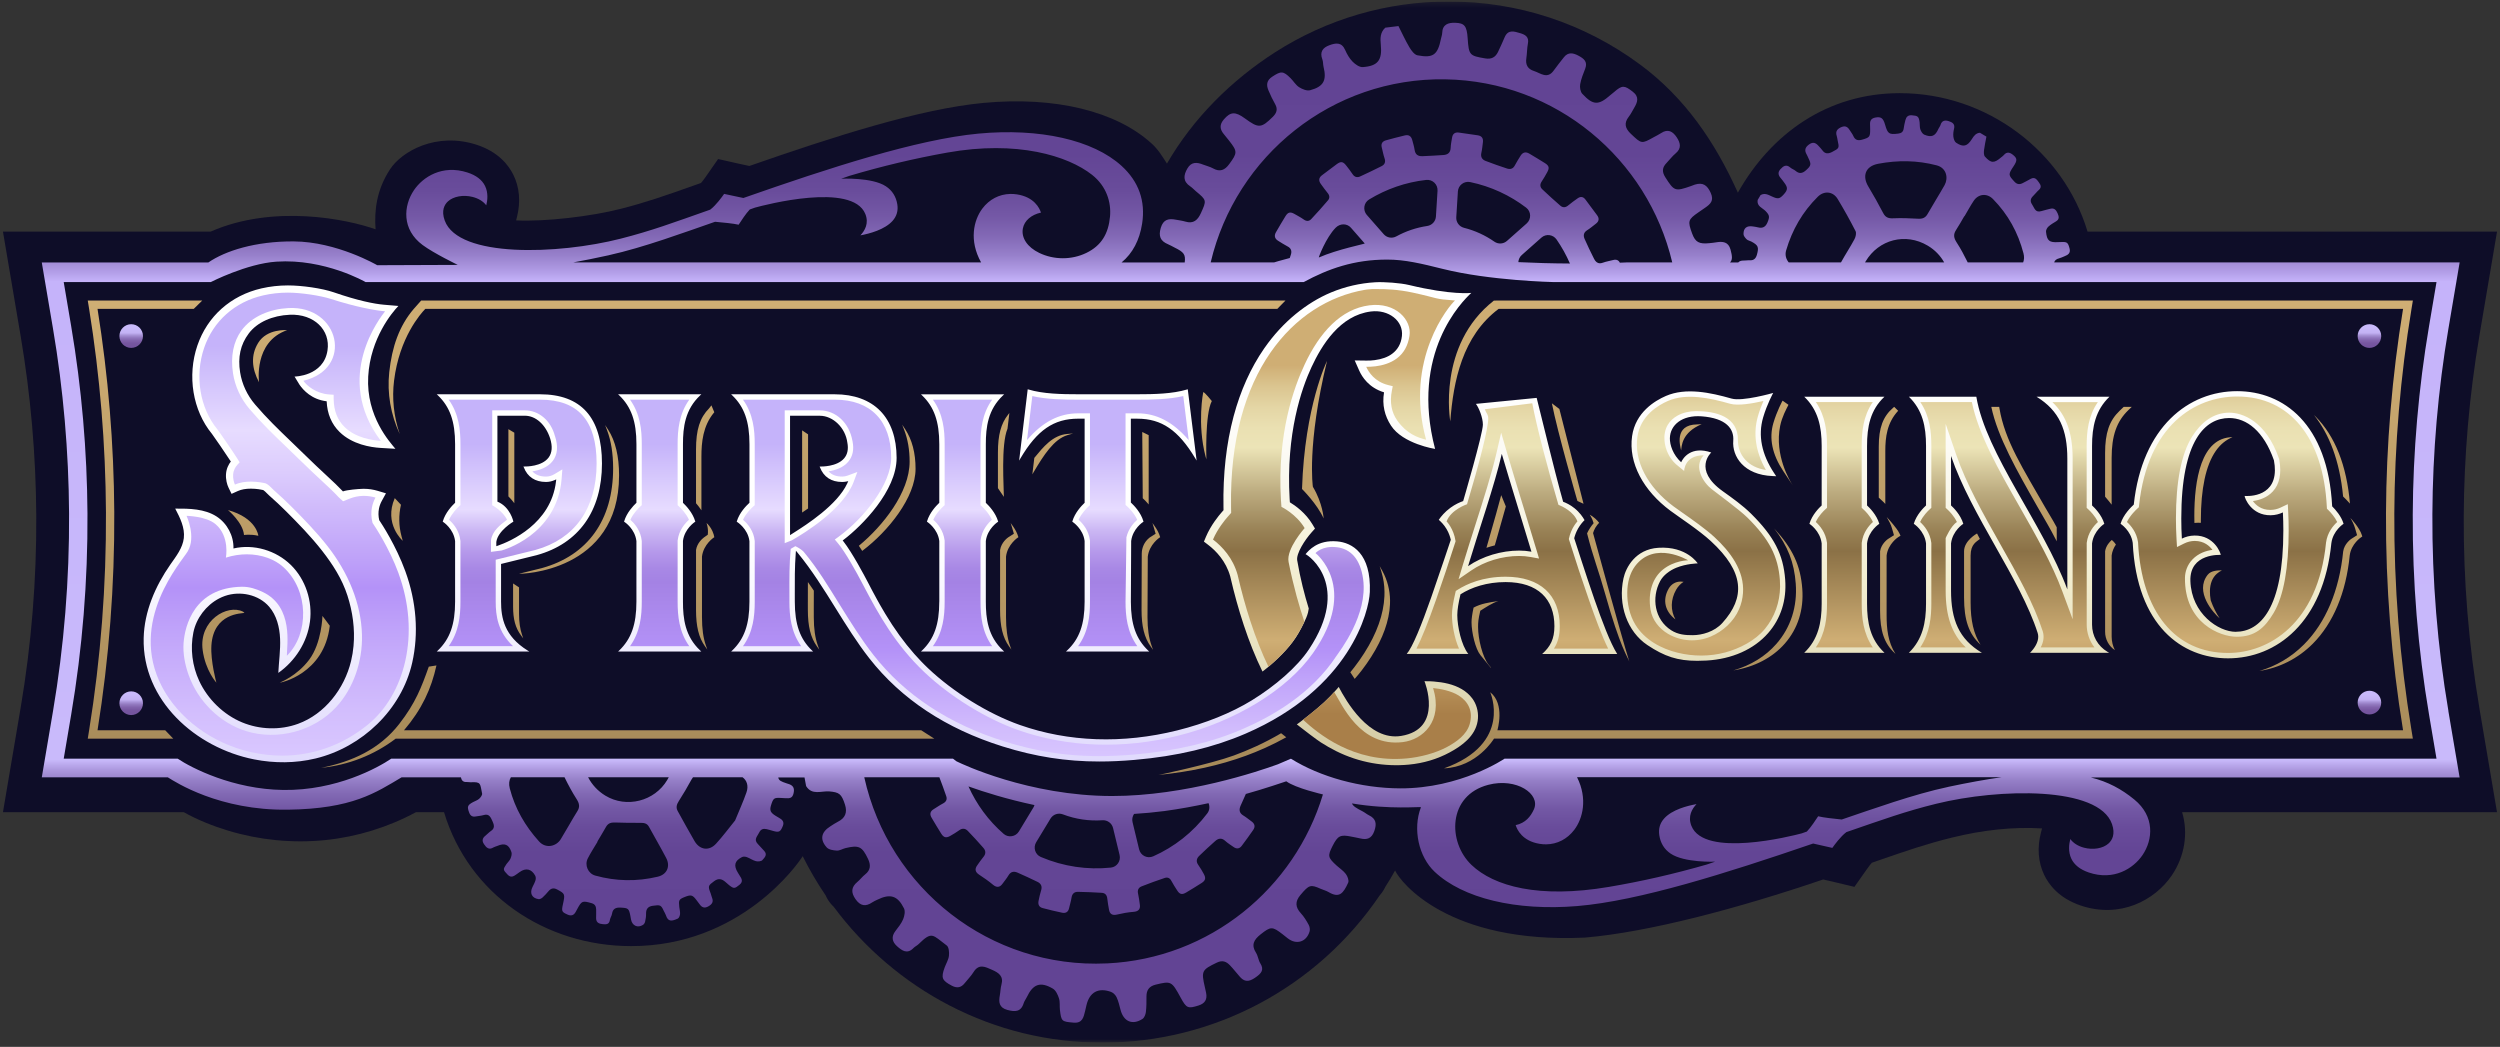 <?xml version="1.0" encoding="UTF-8"?>
<svg xmlns="http://www.w3.org/2000/svg" width="480" height="201" viewBox="0 0 480 201" fill="none">
  <rect x="0" y="0" width="480" height="201" fill="#333333" stroke="none"/>
  <g clip-path="url(#clip0_698_327)">
    <mask id="mask0_698_327" style="mask-type:luminance" maskUnits="userSpaceOnUse" x="0" y="0" width="480" height="201">
      <path d="M480 0.287H0V200.181H480V0.287Z" fill="white"></path>
    </mask>
    <g mask="url(#mask0_698_327)">
      <path d="M476.028 135.847C473.983 123.773 472.977 111.425 473.037 99.146C473.094 87.575 474.099 75.938 476.028 64.556L479.43 44.467H400.807C396.2 29.089 381.553 17.886 364.759 17.886C350.884 17.886 340.057 25.665 333.672 36.993C329.298 27.296 323.552 18.789 314.884 12.381C304.179 4.471 291.475 0.287 278.148 0.287C266.319 0.287 254.816 3.645 244.881 9.996C236.425 15.402 229.055 22.75 224.056 31.411C223.161 30.04 222.431 28.761 221.142 27.581C214.3 21.325 202.524 18.472 188.84 19.757C176.59 20.908 160.02 26.236 143.873 31.867C143.061 31.696 142.411 31.556 141.973 31.456L137.878 30.534L135.469 33.989C135.148 34.452 134.841 34.84 134.597 35.129C134.1 35.303 133.62 35.474 133.146 35.643C127.718 37.562 124.131 38.832 119.197 40.092C113.44 41.562 104.675 42.59 99.091 42.316L99.262 41.648C99.992 38.761 99.75 35.965 98.566 33.564C97.632 31.668 95.643 29.129 91.488 27.787C83.771 25.294 77.133 29.046 74.867 32.533C72.237 36.576 71.856 40.571 72.112 44.027C66.636 42.074 52.517 39.164 40.446 44.469H0.566L3.972 64.562C5.889 75.884 6.897 87.458 6.963 98.969C7.034 111.305 6.028 123.713 3.972 135.847L0.566 155.939H35.285C36.589 156.667 37.955 157.324 39.355 157.901C45.221 160.314 51.395 161.536 57.706 161.536C59.288 161.536 60.887 161.456 62.455 161.296C68.508 160.685 74.515 158.834 79.863 155.939H85.254C89.991 171.702 104.675 181.654 121.208 181.654C142.107 181.654 153.167 165.965 154.115 164.383C155.413 166.99 156.89 169.514 158.532 171.93C158.773 172.481 159.091 172.998 159.48 173.475C159.665 173.701 159.867 173.918 160.083 174.118C165.931 181.999 173.596 188.539 182.268 193.031C191.427 197.777 201.334 200.184 211.71 200.184C233.009 200.184 252.882 189.618 264.902 171.913C265.203 171.579 265.472 171.211 265.7 170.819C265.81 170.631 265.913 170.434 266.004 170.234C266.824 168.94 267.123 168.486 267.853 167.133C268.861 169.346 278.04 181.211 304.267 180.02C316.534 178.992 333.845 174.375 350.049 168.858C350.841 169.038 351.483 169.183 351.924 169.289L356.048 170.277L358.499 166.799C358.828 166.333 359.141 165.939 359.388 165.651C359.882 165.479 360.362 165.314 360.831 165.151C366.281 163.269 369.882 162.024 374.83 160.805C380.607 159.38 386.495 158.714 392.073 159.06L391.866 159.851C391.113 162.729 391.32 165.528 392.465 167.944C393.374 169.863 395.331 172.447 399.469 173.852C407.07 176.431 413.724 172.838 416.948 168.132C419.481 164.431 420.169 159.942 418.964 155.939H479.425L476.022 135.849L476.028 135.847Z" fill="#0E0D28"></path>
      <path d="M470.096 136.512C467.991 124.079 466.955 111.366 467.017 98.724C467.077 86.81 468.111 74.825 470.096 63.105L472.252 50.381H394.401C394.511 49.998 394.804 49.733 395.352 49.598C395.699 49.513 396.028 49.341 396.363 49.21C397.053 48.939 397.599 48.619 397.352 47.685C397.056 46.574 396.886 46.406 395.736 46.471C395.557 46.483 395.375 46.471 395.196 46.486C393.466 46.594 393.003 46.232 392.836 44.484C392.804 44.17 393.043 43.739 393.29 43.51C393.725 43.11 394.256 42.808 394.767 42.496C395.471 42.068 395.307 41.508 395.045 40.926C394.778 40.332 394.415 39.883 393.668 40.078C393.083 40.229 392.492 40.363 391.913 40.54C390.748 40.894 390.595 39.875 390.16 39.25C389.754 38.667 389.831 38.133 390.351 37.636C390.74 37.265 391.061 36.819 391.464 36.465C392.029 35.971 391.819 35.503 391.481 35.038C391.092 34.504 390.717 33.895 389.893 34.338C389.362 34.623 388.842 34.926 388.3 35.186C387.726 35.463 387.246 35.395 386.769 34.878C385.587 33.593 385.556 33.504 386.587 31.951C387.331 30.831 387.331 30.42 386.53 29.763C385.94 29.278 385.326 29.049 384.727 29.78C384.596 29.94 384.409 30.052 384.25 30.189C382.886 31.371 382.27 31.38 381.103 30.057C380.87 29.795 380.887 29.221 380.935 28.809C381.037 27.944 381.236 27.093 381.395 26.236C380.981 25.988 380.563 25.739 380.148 25.491C379.379 25.548 378.981 26.091 378.615 26.679C377.728 28.104 376.953 28.321 375.57 27.399C375.269 27.196 375.098 26.656 375.047 26.248C374.988 25.751 375.056 25.217 375.178 24.726C375.414 23.775 374.814 23.469 374.121 23.249C373.397 23.018 372.823 23.169 372.576 24.003C372.5 24.26 372.298 24.474 372.187 24.723C371.571 26.125 370.881 26.453 369.461 25.857C369.123 25.714 368.844 25.234 368.708 24.851C368.56 24.44 368.626 23.955 368.569 23.504C368.418 22.356 368.219 22.224 367.078 22.133C366.351 22.076 366.004 22.427 365.842 23.047C365.697 23.598 365.578 24.157 365.498 24.72C365.41 25.348 365.018 25.582 364.462 25.651C362.684 25.868 362.445 25.705 361.931 23.923C361.559 22.636 361.122 22.356 360.028 22.578C359.295 22.73 359.023 23.152 359.048 23.852C359.06 24.155 359.068 24.457 359.071 24.76C359.088 26.291 358.983 26.396 357.517 26.819C356.728 27.045 356.174 26.896 355.83 26.094C355.68 25.739 355.418 25.434 355.22 25.097C354.848 24.466 354.399 24.058 353.601 24.38C352.8 24.706 352.345 25.188 352.658 26.119C352.743 26.376 352.763 26.656 352.822 26.922C353.163 28.438 353.155 28.447 351.786 29.166C351.064 29.546 350.425 29.606 349.888 28.852C349.681 28.561 349.42 28.307 349.181 28.038C348.65 27.442 348.128 27.165 347.341 27.733C346.582 28.278 346.415 28.846 346.869 29.64C347.006 29.875 347.102 30.131 347.222 30.377C347.801 31.565 347.733 31.808 346.744 32.696C346.085 33.287 345.469 33.424 344.753 32.807C344.458 32.553 344.046 32.439 343.756 32.182C342.978 31.494 342.407 31.862 341.845 32.482C341.277 33.11 341.427 33.678 341.942 34.246C342.163 34.489 342.345 34.769 342.546 35.032C343.288 35.994 343.276 36.445 342.487 37.316C341.677 38.21 341.373 38.256 340.206 37.719C339.51 37.399 338.817 36.991 338.025 37.459C337.84 37.773 337.653 38.087 337.468 38.401C337.269 39.618 338.403 39.904 338.999 40.532C339.737 41.309 339.831 41.608 339.334 42.756C338.973 43.59 338.391 43.881 337.522 43.65C337.204 43.567 336.875 43.527 336.551 43.476C335.395 43.29 334.742 43.776 334.753 44.944C334.756 45.286 335.082 45.678 335.358 45.949C335.579 46.166 335.957 46.217 336.25 46.374C337.582 47.085 337.735 47.448 337.326 48.907C337.136 49.59 336.758 50.021 335.974 49.97C335.588 49.944 335.193 50.038 334.804 50.024C334.313 50.01 333.972 50.132 333.745 50.389H332.165C332.654 49.884 332.614 49.219 332.256 47.902C331.856 46.423 330.751 46.306 329.49 46.529C329.072 46.603 328.649 46.64 328.229 46.686C326.226 46.9 325.499 46.497 324.892 44.844C324.008 42.439 324.091 42.162 326.09 40.777C326.522 40.477 326.956 40.183 327.388 39.881C328.388 39.181 329.135 38.536 328.459 37.034C327.789 35.537 326.939 34.969 325.403 35.446C325.153 35.523 324.911 35.637 324.664 35.723C321.605 36.799 321.438 36.711 319.725 34.012C319.072 32.984 319.14 32.156 319.958 31.311C320.549 30.703 321.057 30 321.705 29.463C322.886 28.489 322.651 27.47 321.952 26.396C321.191 25.231 320.253 24.672 318.913 25.565C318.478 25.854 317.998 26.074 317.541 26.331C315.155 27.664 315.184 27.636 313.136 25.705C312.037 24.669 311.736 23.661 312.735 22.396C313.124 21.902 313.397 21.313 313.724 20.771C314.394 19.651 314.809 18.62 313.471 17.592C311.878 16.37 311.463 16.319 309.938 17.647C309.699 17.855 309.441 18.038 309.205 18.246C306.919 20.257 305.893 20.254 303.8 18.009C303.425 17.607 303.292 16.753 303.394 16.17C303.573 15.145 303.985 14.157 304.362 13.178C304.882 11.827 304.061 11.227 303.076 10.699C302.073 10.159 301.093 9.931 300.261 11.005C299.611 11.844 298.932 12.666 298.318 13.532C297.08 15.279 295.782 14.029 294.512 13.629C293.328 13.258 292.865 12.432 293.058 11.184C293.203 10.251 293.175 9.285 293.359 8.363C293.618 7.069 292.828 6.647 291.862 6.364C290.755 6.041 289.585 5.605 288.914 7.104C288.483 8.069 288.082 9.051 287.608 9.996C287.108 10.996 286.367 11.419 285.157 11.213C282.149 10.702 282.013 10.61 281.791 7.346C281.629 4.993 281.195 4.425 279.385 4.374C278.05 4.337 276.954 4.676 276.9 6.338C276.889 6.701 276.747 7.058 276.673 7.418C276.042 10.525 275.193 11.199 272.165 10.622C271.56 10.508 270.975 9.694 270.603 9.071C269.825 7.763 269.195 6.367 268.504 5.005C267.664 5.108 266.82 5.21 265.979 5.313C264.971 6.221 264.997 7.398 265.116 8.609C265.406 11.539 264.562 12.675 261.659 12.883C261.026 12.929 260.214 12.361 259.711 11.85C259.097 11.227 258.626 10.411 258.271 9.6C257.586 8.026 256.428 8.249 255.232 8.689C253.979 9.145 253.346 9.971 253.891 11.399C254.059 11.835 254.005 12.35 254.119 12.815C254.755 15.422 254.15 16.622 251.542 17.324C250.92 17.49 250.029 17.124 249.426 16.739C248.782 16.327 248.359 15.579 247.799 15.02C246.37 13.592 245.953 13.62 244.271 14.725C243.201 15.428 243.098 16.29 243.53 17.324C243.916 18.244 244.345 19.152 244.837 20.017C245.385 20.982 245.089 21.73 244.391 22.421C242.158 24.634 241.653 24.663 239.043 22.75C237.154 21.365 236.251 21.448 234.975 22.933C234.118 23.932 234.189 24.811 234.975 25.754C235.313 26.159 235.646 26.57 235.972 26.987C237.622 29.092 237.594 29.352 236.006 31.517C235.151 32.682 234.226 33.07 232.893 32.325C232.306 31.996 231.618 31.854 230.988 31.599C229.8 31.125 228.741 31.04 227.98 32.347C227.216 33.658 227.097 34.821 228.525 35.777C228.917 36.04 229.241 36.408 229.607 36.714C231.695 38.45 231.689 38.47 230.562 40.943C229.965 42.248 229.142 43.016 227.599 42.548C227 42.368 226.369 42.294 225.753 42.179C224.381 41.922 223.362 42.102 222.873 43.736C222.402 45.312 222.771 46.274 224.248 46.886C224.685 47.065 225.094 47.32 225.517 47.528C227.295 48.405 227.662 48.836 227.466 50.392H215.341C217.465 48.633 218.792 46.129 219.289 42.925C219.962 38.587 218.638 34.863 215.355 31.862C209.893 26.867 199.614 24.549 187.856 25.654C176.018 26.768 159.235 32.23 142.861 37.967L142.727 38.013L142.588 37.984C141.438 37.748 139.952 37.436 139.032 37.228C138.598 37.85 137.456 39.415 136.416 40.209L136.357 40.255L136.286 40.28C129.199 42.773 125.155 44.293 119.168 45.823C107.162 48.89 88.01 49.541 85.389 42.345C84.687 40.417 85.338 39.281 86.008 38.664C87.053 37.705 88.95 37.359 90.728 37.807C91.881 38.099 92.802 38.67 93.361 39.421C93.603 38.47 93.776 37.014 93.125 35.694C92.546 34.521 91.41 33.655 89.748 33.118C84.92 31.559 81.199 33.972 79.478 36.514C77.453 39.504 77.089 44.053 81.159 47.054C83.355 48.673 87.897 50.858 87.897 50.858C84.068 50.858 72.426 50.92 72.426 50.92C72.426 50.92 64.678 46.392 56.376 46.349C49.019 46.309 43.257 48.153 39.996 50.398H8.023L10.179 63.123C12.156 74.782 13.19 86.701 13.261 98.552C13.335 111.254 12.298 124.03 10.179 136.526L8.023 149.251H32.228C33.708 150.179 42.118 155.642 55.276 155.462C67.685 155.294 72.142 152.192 77.104 149.251H88.493C88.612 149.782 88.868 150.208 89.643 150.148C89.876 150.131 90.118 150.208 90.353 150.196C92.435 150.082 92.154 150.468 92.563 152.355C92.626 152.647 92.279 153.115 92.001 153.366C91.677 153.657 91.217 153.794 90.819 154.009C89.743 154.591 89.655 154.888 90.089 156.036C90.319 156.644 90.714 156.879 91.339 156.761C91.842 156.667 92.364 156.642 92.853 156.496C93.929 156.167 94.207 156.927 94.546 157.655C94.872 158.363 95.068 159.026 94.247 159.56C93.924 159.771 93.662 160.074 93.356 160.314C92.748 160.788 92.398 161.282 92.921 162.07C93.392 162.781 93.878 163.241 94.756 162.698C94.957 162.573 95.207 162.536 95.429 162.438C96.894 161.799 97.698 162.107 98.201 163.624C98.32 163.986 98.167 164.497 98.002 164.88C97.84 165.254 97.491 165.543 97.252 165.891C96.531 166.947 96.562 166.985 97.463 167.933C98.144 168.649 98.689 168.201 99.26 167.804C99.434 167.684 99.601 167.559 99.774 167.436C100.953 166.588 102.041 166.819 102.751 168.113C102.879 168.347 102.904 168.709 102.828 168.972C102.694 169.432 102.461 169.863 102.245 170.294C101.655 171.477 102.106 172.442 103.401 172.636C103.643 172.673 103.972 172.496 104.171 172.319C104.594 171.942 104.969 171.508 105.341 171.077C105.801 170.546 106.31 170.434 106.94 170.765C108.494 171.585 108.522 171.636 108.076 173.652C107.784 174.966 107.863 175.109 108.988 175.609C109.656 175.906 110.153 175.749 110.511 175.123C110.616 174.938 110.718 174.752 110.817 174.563C111.684 172.939 111.823 172.91 113.572 173.404C114.231 173.59 114.436 174.001 114.461 174.578C114.487 175.149 114.447 175.723 114.453 176.297C114.461 177.179 115.049 177.376 115.779 177.445C116.441 177.508 116.969 177.47 117.1 176.631C117.162 176.223 117.449 175.848 117.509 175.443C117.659 174.412 118.304 174.212 119.196 174.261C120.622 174.338 120.755 174.435 121.031 175.846C121.076 176.085 121.116 176.325 121.161 176.562C121.391 177.739 122.42 178.219 123.439 177.59C123.635 177.47 123.806 177.205 123.857 176.976C123.968 176.477 124.058 175.96 124.044 175.452C124.019 174.529 124.411 174.047 125.317 173.912C126.774 173.698 126.921 173.752 127.447 174.898C127.572 175.172 127.754 175.423 127.844 175.709C128.268 177.016 128.952 176.905 130.142 176.368C130.378 176.263 130.546 175.797 130.571 175.483C130.605 175.04 130.472 174.586 130.421 174.135C130.273 172.81 130.355 172.667 131.497 172.21C132.667 171.742 132.974 171.825 133.721 172.816C133.92 173.079 134.13 173.336 134.317 173.607C134.76 174.241 135.255 174.441 136.002 174.024C136.729 173.615 137.038 173.144 136.698 172.333C136.592 172.082 136.555 171.805 136.456 171.551C135.891 170.114 135.951 170.04 137.135 169.169C137.924 168.589 138.572 168.735 139.24 169.303C139.492 169.518 139.731 169.743 139.989 169.949C140.901 170.668 141.066 170.62 141.96 169.9C142.736 169.278 142.418 168.718 142.014 168.11C141.898 167.933 141.793 167.75 141.679 167.567C140.819 166.176 141.035 165.28 142.475 164.552C142.724 164.426 143.125 164.466 143.406 164.572C144 164.791 144.534 165.191 145.139 165.345C145.525 165.445 146.161 165.388 146.377 165.137C146.758 164.692 147.4 164.135 146.755 163.404C146.337 162.932 145.911 162.47 145.477 162.016C144.662 161.162 145.44 160.539 145.766 159.84C146.065 159.2 146.559 159.052 147.184 159.194C147.618 159.294 148.044 159.431 148.476 159.551C149.581 159.854 149.836 159.728 150.305 158.589C150.637 157.781 150.177 157.341 149.53 156.998C149.317 156.884 149.112 156.753 148.905 156.627C147.925 156.022 147.737 155.585 148.036 154.625C148.47 153.229 148.604 153.132 149.987 153.209C150.285 153.226 150.583 153.243 150.884 153.26C151.577 153.295 152.14 153.266 152.356 152.35C152.572 151.439 152.384 150.885 151.524 150.562C151.384 150.511 151.237 150.476 151.095 150.428C149.936 150.042 149.524 149.862 149.425 149.268H154.466C154.568 149.822 154.671 150.376 154.773 150.93C155.912 152.764 157.729 151.821 159.238 151.953C161.104 152.118 161.572 152.404 162.237 154.491C162.72 156.01 162.288 157.064 160.882 157.772C160.368 158.029 159.891 158.363 159.402 158.672C157.667 159.771 157.363 161.171 158.721 162.695C159.118 163.141 159.999 163.281 160.672 163.315C161.217 163.344 161.771 162.972 162.336 162.835C164.91 162.221 165.526 162.521 166.665 164.92C167.196 166.039 167.193 167.045 166.105 167.89C165.569 168.307 165.154 168.886 164.628 169.321C163.421 170.32 163.356 171.345 164.256 172.633C165.185 173.961 166.188 174.127 167.477 173.25C167.778 173.044 168.125 172.904 168.454 172.742C170.917 171.536 172.342 171.945 173.567 174.412C173.836 174.952 173.663 175.863 173.408 176.482C173.067 177.302 172.482 178.033 171.931 178.744C171.07 179.852 171.292 180.84 172.24 181.683C173.172 182.511 174.186 183.267 175.39 182.022C175.677 181.725 176.086 181.551 176.381 181.26C178.991 178.687 179.062 179.527 181.772 181.534C182.19 181.842 182.272 182.865 182.195 183.519C182.104 184.281 181.656 184.995 181.38 185.738C180.636 187.756 180.855 188.25 182.749 189.253C183.752 189.784 184.538 189.635 185.231 188.756C185.788 188.048 186.447 187.405 186.916 186.646C187.955 184.964 189.196 185.64 190.477 186.206C191.721 186.757 192.741 187.4 192.275 189.061C192.093 189.713 192.096 190.418 191.968 191.089C191.716 192.42 191.824 193.476 193.414 193.905C194.851 194.29 196.022 194.336 196.55 192.6C196.672 192.203 196.959 191.857 197.138 191.474C198.331 188.933 199.745 188.402 202.148 189.815C202.722 190.152 203.105 191.003 203.329 191.7C203.548 192.38 203.417 193.168 203.506 193.902C203.773 196.132 203.855 196.146 206.13 196.346C207.854 196.498 208.053 195.275 208.348 194.087C208.439 193.728 208.516 193.365 208.598 193.005C209.177 190.518 210.873 189.561 213.299 190.438C213.739 190.598 214.188 191.046 214.389 191.477C214.742 192.237 214.932 193.076 215.145 193.893C215.727 196.138 217.431 196.883 219.357 195.632C219.715 195.401 219.948 194.787 220.007 194.319C220.129 193.331 220.127 192.323 220.121 191.323C220.115 190.09 220.658 189.353 221.87 189.056C224.861 188.328 224.955 188.365 226.682 191.534C227.807 193.599 228.076 193.699 230.13 193.051C231.351 192.665 231.823 191.886 231.576 190.641C231.502 190.275 231.419 189.912 231.337 189.55C230.61 186.406 230.76 186.209 233.629 184.824C234.711 184.304 235.45 184.607 236.148 185.335C236.841 186.057 237.446 186.86 238.114 187.608C239.139 188.762 240.142 188.333 241.181 187.579C242.124 186.894 242.78 186.229 241.985 184.975C241.599 184.364 241.545 183.542 241.156 182.936C240.167 181.403 240.786 180.392 242.013 179.418C243.979 177.865 244.269 177.833 246.251 179.372C246.586 179.632 246.913 179.903 247.251 180.163C248.907 181.448 250.813 180.88 251.432 178.87C251.551 178.484 251.469 177.939 251.275 177.579C250.849 176.794 250.372 176.003 249.77 175.352C248.677 174.167 248.637 173.079 249.676 171.848C251.346 169.872 251.602 169.772 253.613 170.668C254.093 170.883 254.621 171.005 255.07 171.271C257.129 172.502 257.905 171.562 258.853 169.469C259.041 169.055 258.728 168.247 258.399 167.804C257.936 167.182 257.234 166.739 256.649 166.205C254.931 164.629 254.877 164.352 255.854 162.421C256.857 160.442 257.356 160.197 259.475 160.634C260.04 160.751 260.608 160.845 261.171 160.979C262.483 161.296 263.364 160.991 263.866 159.569C264.358 158.186 264.221 157.204 262.838 156.533C262.412 156.325 262.043 155.999 261.622 155.782C260.39 155.148 259.793 154.794 259.577 154.257C266.806 155.485 272.875 154.845 272.824 154.982C271.183 159.229 272.427 164.517 275.435 167.364C280.842 172.482 291.096 174.946 302.863 173.961C314.712 172.97 331.555 167.63 347.988 162.004L348.122 161.959L348.261 161.99C349.408 162.244 350.891 162.576 351.808 162.795C352.249 162.17 353.408 160.599 354.456 159.808L354.515 159.763L354.586 159.737C361.698 157.293 365.76 155.802 371.764 154.32C383.804 151.353 402.958 150.91 405.503 158.224C406.185 160.183 405.52 161.328 404.844 161.942C403.791 162.901 401.89 163.229 400.115 162.755C398.965 162.45 398.05 161.859 397.499 161.093C397.249 162.053 397.059 163.526 397.695 164.869C398.261 166.062 399.388 166.953 401.044 167.516C405.855 169.149 409.602 166.748 411.351 164.195C413.408 161.191 413.723 156.721 409.783 153.506C407.361 151.527 404.756 150.091 401.436 149.271H472.246L470.09 136.549L470.096 136.512ZM375.561 44.161C376.129 43.302 376.621 42.391 377.146 41.505C377.158 41.511 377.169 41.52 377.18 41.526C377.765 40.535 378.311 39.515 378.95 38.559C379.859 37.199 381.506 37.051 382.648 38.21C385.545 41.149 387.47 44.652 388.51 48.645C388.68 49.296 388.644 49.892 388.442 50.386H377.805C377.155 49.079 376.479 47.776 375.684 46.56C375.13 45.715 374.993 45.024 375.561 44.167V44.161ZM360.619 31.442C364.391 30.731 368.111 30.774 371.829 31.742C373.789 32.253 374.09 34.235 373.36 35.546C372.829 36.5 372.253 37.428 371.699 38.367C371.159 39.281 370.608 40.189 370.083 41.109C369.676 41.822 369.106 42.045 368.285 41.994C366.683 41.897 365.07 41.848 363.465 41.914C362.567 41.951 362.005 41.74 361.573 40.909C360.67 39.175 359.713 37.468 358.707 35.791C357.56 33.881 358.051 31.928 360.619 31.442ZM358.202 50.184C360.707 45.98 365.868 44.627 370.134 47.168C371.531 48.002 372.576 49.121 373.281 50.381H358.088C358.125 50.315 358.165 50.249 358.202 50.184ZM342.936 48.079C344.092 44.127 346.094 40.669 349.019 37.773C350.241 36.565 351.939 36.728 352.839 38.216C354.052 40.223 355.194 42.276 356.262 44.364C356.461 44.752 356.299 45.475 356.063 45.915C355.257 47.422 354.308 48.85 353.49 50.349C353.484 50.361 353.479 50.369 353.473 50.378H343.433C342.904 49.744 342.691 48.919 342.936 48.079ZM277.502 15.231C298.753 15.582 316.362 30.509 321.071 50.381H312.349C311.9 50.401 311.454 50.418 311.011 50.435C310.781 49.964 310.352 49.755 309.736 49.921C309.074 50.101 308.384 50.201 307.745 50.438C307.555 50.509 307.384 50.544 307.225 50.546C307.203 50.546 307.183 50.546 307.16 50.546C306.657 50.535 306.316 50.204 306.064 49.701C305.43 48.445 304.822 47.177 304.252 45.892C303.959 45.229 304.036 44.632 304.746 44.196C305.328 43.836 305.848 43.373 306.399 42.962C307.018 42.496 307.097 41.942 306.646 41.328C305.905 40.312 305.152 39.304 304.394 38.299C303.979 37.748 303.462 37.682 302.908 38.079C302.3 38.513 301.684 38.941 301.116 39.427C300.593 39.872 300.068 39.909 299.582 39.487C298.409 38.47 297.259 37.428 296.134 36.36C295.668 35.92 295.626 35.392 296.023 34.821C296.398 34.281 296.708 33.695 297.035 33.121C297.526 32.259 297.444 31.836 296.631 31.32C295.648 30.694 294.643 30.103 293.643 29.503C292.913 29.066 292.34 29.235 291.911 29.963C291.561 30.557 291.167 31.125 290.86 31.742C290.522 32.413 289.979 32.559 289.363 32.362C287.974 31.911 286.594 31.419 285.231 30.897C284.54 30.631 284.239 30.106 284.427 29.315C284.577 28.675 284.62 28.01 284.714 27.356C284.827 26.556 284.509 26.085 283.697 25.974C283.106 25.894 282.515 25.802 281.924 25.717C281.305 25.625 280.686 25.523 280.061 25.448C279.348 25.363 278.917 25.697 278.8 26.408C278.692 27.059 278.553 27.713 278.53 28.37C278.496 29.323 277.968 29.709 277.119 29.766C275.781 29.857 274.44 29.932 273.1 29.986C272.285 30.02 271.742 29.695 271.609 28.795C271.512 28.144 271.316 27.51 271.146 26.873C270.95 26.148 270.475 25.817 269.734 25.999C268.516 26.296 267.303 26.602 266.096 26.942C265.426 27.13 265.11 27.584 265.298 28.31C265.477 29.006 265.602 29.723 265.835 30.4C266.076 31.102 265.869 31.596 265.261 31.902C263.903 32.587 262.534 33.244 261.151 33.875C260.572 34.141 260.063 34.007 259.683 33.424C259.305 32.847 258.882 32.302 258.456 31.762C257.871 31.017 257.447 30.945 256.706 31.482C255.737 32.185 254.792 32.919 253.835 33.635C253.17 34.132 253.144 34.703 253.616 35.343C254.045 35.92 254.454 36.517 254.914 37.065C255.306 37.536 255.34 38.033 254.979 38.456C253.937 39.687 252.86 40.886 251.758 42.062C251.346 42.502 250.847 42.522 250.31 42.137C249.753 41.737 249.137 41.423 248.54 41.08C247.751 40.629 247.296 40.723 246.819 41.494C246.189 42.511 245.584 43.547 244.987 44.584C244.587 45.281 244.751 45.846 245.442 46.257C246.032 46.608 246.6 47.005 247.211 47.311C247.915 47.665 248.06 48.23 247.85 48.887C247.779 49.104 247.708 49.321 247.634 49.538C245.802 50.01 244.641 50.378 244.641 50.378H232.45C237.29 29.926 255.74 14.868 277.511 15.228L277.502 15.231ZM292.178 48.967L295.952 45.62C296.836 44.838 298.19 45.015 298.864 45.986C299.861 47.428 300.721 48.97 301.428 50.595C297.924 50.578 294.623 50.481 291.522 50.329C291.55 49.821 291.772 49.324 292.178 48.967ZM289.329 46.26C288.653 46.86 287.659 46.914 286.918 46.397C285.179 45.186 283.214 44.273 281.089 43.739C280.172 43.507 279.544 42.656 279.604 41.708L279.914 36.762C279.987 35.56 281.109 34.715 282.282 34.96C286.281 35.797 289.923 37.508 293.027 39.872C294.004 40.617 294.038 42.085 293.121 42.902L289.332 46.26H289.329ZM262.432 41.274C261.631 40.36 261.83 38.933 262.866 38.301C266.153 36.3 269.882 34.983 273.83 34.546C275.04 34.412 276.082 35.403 276.005 36.625L275.699 41.566C275.642 42.496 274.94 43.25 274.026 43.387C271.91 43.702 269.907 44.39 268.09 45.386C267.283 45.829 266.283 45.66 265.675 44.967L262.435 41.271L262.432 41.274ZM253.215 49.438C253.124 49.478 254.573 45.629 256.445 43.724C257.271 42.882 258.603 42.839 259.382 43.727L262.031 46.748C262.1 46.825 256.822 47.862 253.215 49.438ZM116.893 48.999C123.547 47.531 131.542 44.57 137.189 42.616L137.291 42.582L137.399 42.591C138.706 42.705 140.824 42.91 141.818 43.142C142.236 42.491 143.256 40.946 143.897 40.289L143.968 40.215L144.968 39.858C146.868 39.338 163.617 34.943 166.134 41.063C166.884 42.885 166.029 44.315 165.194 45.189C166.957 44.864 169.874 44.09 171.38 42.397C172.175 41.5 172.479 40.432 172.283 39.227C172.039 37.727 171.297 36.56 170.082 35.763C167.423 34.015 161.547 34.312 161.507 34.318L163.078 33.764C169.397 31.891 175.538 30.431 181.852 29.301C195.309 26.89 205.048 29.923 209.672 33.564C212.466 35.763 213.375 38.855 213.123 41.58C212.822 44.861 211.47 47.165 208.561 48.568C205.746 49.924 202.375 49.921 199.543 48.562C197.254 47.462 196.047 45.658 196.391 43.858C196.675 42.374 197.987 41.234 199.864 40.817C199.583 39.946 198.561 37.822 195.238 37.319C194.809 37.254 194.386 37.228 193.971 37.236C191.852 37.282 189.943 38.27 188.606 40.052C186.944 42.265 186.018 46.177 188.373 50.386H110.045C112.164 50.004 114.439 49.544 116.89 49.004L116.893 48.999ZM110.84 155.771C110.295 156.61 109.812 157.49 109.303 158.352C108.764 159.266 108.221 160.18 107.682 161.096C106.866 162.478 104.839 163.041 103.498 161.556C100.822 158.589 98.888 155.254 97.877 151.379C97.658 150.545 97.749 149.802 98.085 149.237H108.389C108.397 149.251 108.403 149.265 108.412 149.28C109.107 150.705 109.86 152.11 110.715 153.44C111.24 154.257 111.38 154.94 110.84 155.771ZM126.299 168.324C122.283 169.281 118.267 169.215 114.285 168.11C112.913 167.727 112.198 166.114 112.848 164.829C113.408 163.721 114.098 162.681 114.731 161.61C114.717 161.602 114.706 161.593 114.691 161.587C115.248 160.648 115.822 159.717 116.353 158.763C116.748 158.055 117.324 157.889 118.088 157.921C119.727 157.987 121.366 157.992 123.008 157.987C123.678 157.987 124.235 158.081 124.598 158.74C125.694 160.748 126.856 162.718 127.913 164.746C128.753 166.356 128.049 167.907 126.299 168.324ZM128.109 149.757C125.697 153.834 120.292 155.225 116.239 152.769C114.771 151.881 113.649 150.645 112.916 149.237H128.401C128.31 149.414 128.211 149.588 128.106 149.759L128.109 149.757ZM143.324 152.132C142.69 153.952 141.884 155.708 141.142 157.524C139.924 159.023 138.777 160.577 137.479 161.993C136.144 163.449 134.351 163.201 133.352 161.49C132.241 159.594 131.202 157.658 130.128 155.739C129.736 155.04 129.921 154.448 130.333 153.803C131.187 152.464 132 151.093 132.755 149.694C132.849 149.522 132.948 149.368 133.056 149.237H142.571C143.415 149.839 143.75 150.902 143.324 152.132ZM212.537 184.972C190.083 186.035 170.664 170.563 165.938 149.234H180.358C180.821 150.442 181.266 151.658 181.684 152.884C181.894 153.5 181.647 153.966 181.039 154.277C180.429 154.588 179.872 155 179.281 155.351C178.574 155.773 178.463 156.333 178.875 157.021C179.489 158.049 180.093 159.086 180.735 160.094C181.213 160.842 181.701 160.934 182.482 160.474C183.047 160.14 183.627 159.817 184.152 159.426C184.777 158.957 185.348 159.046 185.836 159.551C186.853 160.605 187.844 161.685 188.807 162.79C189.296 163.349 189.319 163.955 188.787 164.569C188.359 165.066 188.004 165.628 187.617 166.162C187.123 166.845 187.228 167.43 187.975 167.924C188.89 168.53 189.799 169.146 190.634 169.855C191.361 170.471 191.968 170.391 192.474 169.689C192.86 169.155 193.292 168.647 193.624 168.081C194.067 167.327 194.678 167.239 195.382 167.55C196.666 168.113 197.939 168.704 199.2 169.318C199.87 169.643 200.14 170.177 199.896 170.951C199.688 171.608 199.543 172.285 199.404 172.961C199.265 173.641 199.487 174.169 200.194 174.352C201.435 174.675 202.682 174.986 203.937 175.243C204.608 175.38 205.102 175.112 205.261 174.375C205.406 173.701 205.63 173.041 205.732 172.362C205.846 171.602 206.261 171.217 206.985 171.234C208.504 171.265 210.021 171.325 211.538 171.419C212.18 171.459 212.535 171.853 212.6 172.536C212.668 173.253 212.81 173.961 212.932 174.672C213.069 175.483 213.563 175.806 214.429 175.603C215.494 175.354 216.573 175.152 217.664 175.072C218.593 175.003 218.971 174.529 218.851 173.704C218.746 172.99 218.67 172.27 218.508 171.571C218.349 170.888 218.607 170.411 219.184 170.183C220.652 169.603 222.137 169.066 223.634 168.564C224.16 168.387 224.606 168.561 224.898 169.118C225.23 169.755 225.631 170.354 226.014 170.96C226.497 171.722 226.943 171.833 227.736 171.365C228.738 170.771 229.729 170.16 230.712 169.532C231.465 169.049 231.567 168.581 231.118 167.784C230.795 167.21 230.476 166.628 230.09 166.099C229.604 165.437 229.715 164.846 230.244 164.332C231.252 163.352 232.283 162.398 233.337 161.468C233.942 160.934 234.575 160.839 235.248 161.453C235.731 161.896 236.302 162.239 236.836 162.621C237.424 163.044 237.975 162.975 238.404 162.41C239.162 161.408 239.897 160.385 240.616 159.349C241.048 158.726 240.923 158.164 240.304 157.718C239.77 157.333 239.264 156.904 238.702 156.567C237.915 156.093 237.872 155.442 238.188 154.711C238.517 153.952 238.855 153.195 239.202 152.441C242.701 151.473 246.967 150.011 246.967 150.011C248.742 151.33 254.002 152.532 254.002 152.532C248.56 170.554 232.323 184.041 212.54 184.975L212.537 184.972ZM185.947 150.996C188.964 152.073 193.349 153.452 198.617 154.574C198.569 154.734 198.504 154.888 198.416 155.037L195.638 159.626C195.016 160.654 193.616 160.896 192.707 160.108C189.767 157.558 187.495 154.434 185.947 150.996ZM198.947 161.71L201.699 157.167C202.191 156.356 203.187 156.019 204.071 156.356C206.536 157.298 209.124 157.661 211.657 157.49C212.614 157.424 213.48 158.047 213.708 158.983L214.96 164.16C215.239 165.308 214.455 166.459 213.284 166.579C208.817 167.042 204.19 166.394 199.836 164.537C198.742 164.072 198.331 162.727 198.947 161.71ZM217.741 156.273C219.718 156.156 221.675 155.965 223.586 155.719C226.531 155.319 229.397 154.785 232.041 154.209C232.306 154.831 232.249 155.576 231.808 156.159C229.022 159.848 225.426 162.63 221.419 164.412C220.297 164.909 219.002 164.28 218.712 163.081L217.448 157.855C217.312 157.295 217.434 156.724 217.741 156.273ZM374.073 151.082C367.401 152.492 359.378 155.399 353.709 157.313L353.606 157.347L353.498 157.335C352.192 157.207 350.079 156.973 349.085 156.727C348.659 157.381 347.625 158.935 346.974 159.591L346.901 159.666L345.898 160.017C343.992 160.522 327.198 164.78 324.747 158.558C324.017 156.704 324.886 155.265 325.732 154.391C323.966 154.703 321.037 155.451 319.518 157.15C318.711 158.049 318.396 159.126 318.581 160.348C318.808 161.87 319.535 163.058 320.742 163.881C323.381 165.68 329.26 165.445 329.3 165.44L327.723 165.982C321.384 167.807 315.226 169.215 308.901 170.286C295.418 172.573 286.827 170.152 282.535 166.074C277.925 161.693 277.931 152.724 285.756 150.685C291.172 149.274 295.822 152.461 294.515 155.385C293.89 156.781 292.891 158.021 291.01 158.423C291.283 159.309 292.28 161.47 295.6 162.016C296.029 162.087 296.452 162.119 296.867 162.113C298.986 162.09 300.906 161.111 302.263 159.323C303.899 157.164 304.859 153.372 302.795 149.228H384.261C381.242 149.662 377.868 150.273 374.07 151.076L374.073 151.082ZM288.863 145.67C288.863 145.67 280.425 151.416 268.803 151.367C261.25 151.333 253.485 149.18 247.856 145.67L245.373 146.738C241.63 148.1 227.596 152.835 213.534 152.835C197.473 152.835 184.479 146.575 183.933 146.31L183.604 146.15L182.979 145.67H75.113C72.545 147.404 64.595 151.81 54.387 151.673C44.731 151.544 36.727 147.426 34.125 145.67H12.233L13.661 137.232C15.814 124.524 16.868 111.534 16.794 98.618C16.723 86.567 15.669 74.448 13.661 62.594L12.233 54.156H40.476C40.476 54.156 47.381 50.618 53.058 50.238C62.36 49.615 70.191 54.156 70.191 54.156H250.318C254.996 51.612 259.964 49.838 266.343 49.838C269.726 49.838 272.944 50.612 277.028 51.634C286.04 53.89 298.222 54.156 298.222 54.156H467.809L466.381 62.594C464.361 74.511 463.308 86.696 463.248 98.809C463.186 111.663 464.239 124.59 466.381 137.232L467.809 145.67H288.863Z" fill="url(#paint0_linear_698_327)"></path>
      <path d="M457.195 64.522C457.195 65.778 456.181 66.798 454.931 66.798C453.682 66.798 452.668 65.778 452.668 64.522C452.668 63.266 453.682 62.246 454.931 62.246C456.181 62.246 457.195 63.266 457.195 64.522ZM25.189 62.246C23.94 62.246 22.926 63.266 22.926 64.522C22.926 65.778 23.94 66.798 25.189 66.798C26.439 66.798 27.453 65.778 27.453 64.522C27.453 63.266 26.439 62.246 25.189 62.246Z" fill="url(#paint1_linear_698_327)"></path>
      <path d="M27.453 135.016C27.453 136.273 26.439 137.292 25.189 137.292C23.94 137.292 22.926 136.273 22.926 135.016C22.926 133.76 23.94 132.74 25.189 132.74C26.439 132.74 27.453 133.76 27.453 135.016ZM454.931 132.623C453.682 132.623 452.668 133.643 452.668 134.899C452.668 136.155 453.682 137.175 454.931 137.175C456.181 137.175 457.195 136.155 457.195 134.899C457.195 133.643 456.181 132.623 454.931 132.623Z" fill="url(#paint2_linear_698_327)"></path>
      <path d="M306.041 114.818C304.768 111.185 302.246 103.338 302.246 103.338C302.368 102.847 302.59 102.181 302.999 101.462C303.411 100.742 303.874 100.217 304.234 99.863C303.905 99.277 303.303 98.381 302.292 97.57C301.479 96.918 300.69 96.55 300.122 96.339C299.358 93.623 298.608 90.853 295.041 76.395L283.373 77.543C283.932 78.254 284.714 80.176 284.714 81.527C284.714 83.297 280.93 96.205 280.93 96.205C280.28 96.433 279.408 96.819 278.493 97.484C277.389 98.289 276.673 99.177 276.241 99.808C276.656 100.16 277.241 100.734 277.744 101.585C278.215 102.381 278.439 103.127 278.553 103.641C278.218 104.643 277.724 106.114 277.124 107.887C276.335 110.229 275.389 113.004 274.776 114.746C272.932 120.012 271.203 124.281 270.086 125.56H281.922C280.581 123.924 279.8 120.223 279.8 118.09C279.8 117.094 280.024 115.743 280.413 114.107C282.535 112.756 285.495 111.759 289.068 111.759C295.319 111.759 298.446 115.032 298.446 120.226C298.446 122.716 297.665 124.138 296.1 125.563H310.503C309.162 123.43 307.657 119.444 306.038 114.82L306.041 114.818ZM291.692 105.711C288.287 105.711 284.657 106.779 281.868 108.701C283.932 101.799 286.949 93.189 288.343 87.141C289.962 92.689 292.53 100.874 294.038 105.925C293.257 105.782 292.476 105.711 291.692 105.711ZM342.759 111.322C343.046 115.232 341.919 118.764 339.493 121.54C336.752 124.675 332.543 126.554 327.641 126.825C327.022 126.86 326.437 126.877 325.88 126.877C322.097 126.877 319.577 126.043 316.286 123.844C312.443 121.277 310.602 116.128 311.71 111.034C312.147 109.015 313.971 105.451 318.413 105.174C323.858 104.834 325.962 108.17 325.962 108.17C325.962 108.17 323.792 108.21 321.835 109.012C320.577 109.529 319.359 110.434 318.751 111.571C317.047 114.758 317.657 118.955 320.87 121.011C322.205 121.865 323.639 121.965 325.051 121.954C326.769 121.94 329.152 121.317 330.694 119.606C335.111 114.712 334.96 109.86 328.473 103.883C326.209 101.796 322.352 99.277 320.711 98.058C315.561 94.237 312.622 88.906 313.363 83.728C314.013 79.179 317.717 76.946 319.864 76.018C323.673 74.373 328.365 75.353 332.455 76.526C334.563 77.129 340.394 75.461 340.453 75.444C340.453 75.444 339.28 77.566 338.522 80.15C337.508 83.606 338.226 87.212 340.652 90.867L341.027 91.433L340.354 91.404C334.75 91.19 332.552 87.584 332.785 84.642C332.969 82.335 331.45 80.296 326.735 79.936C322.937 79.648 320.665 81.624 320.617 84.131C320.591 85.425 321.219 87.326 322.784 88.754C323.111 87.972 324.69 85.544 328.561 86.881C328.561 86.881 324.934 90.145 330.776 94.317C332.705 95.693 334.622 97.061 336.218 98.643C340.626 103.015 342.399 106.451 342.759 111.322ZM447.774 97.216C446.965 81.35 438.396 75.102 429.526 75.102C420.272 75.102 411.297 81.869 409.684 96.887C409.235 97.293 407.659 98.806 407.148 100.568C407.148 100.568 409.147 101.844 409.485 104.237C410.269 120.186 418.954 126.4 427.796 126.4C437.075 126.4 446.121 119.515 447.621 104.283C447.939 101.859 449.967 100.568 449.967 100.568C449.549 99.129 448.419 97.855 447.774 97.216ZM429.247 121.308C425.987 121.308 420.769 117.876 420.554 111.562C420.369 106.145 426.376 106.545 426.376 106.545C426.376 106.139 425.084 102.778 421.357 102.824C420.414 102.835 419.602 103.075 418.918 103.415C418.847 102.21 418.807 100.934 418.807 99.574C418.807 84.348 423.496 80.262 428.018 80.262C431.327 80.262 434.633 82.743 436.598 88.389C436.598 88.394 436.598 88.403 436.598 88.403C436.729 89.106 436.785 89.74 436.78 90.305C436.734 95.785 430.966 95.219 430.966 95.219C430.966 95.622 432.252 98.975 435.97 98.929C436.871 98.917 437.652 98.698 438.314 98.381C438.37 99.474 438.402 100.631 438.402 101.847C438.402 116.859 433.937 121.303 429.245 121.303L429.247 121.308ZM401.674 85.63V97.047C402.112 97.444 403.523 98.832 404.029 100.568C404.029 100.568 401.973 101.876 401.674 104.332V119.943C401.674 122.082 402.794 124.061 404.611 125.132L404.949 125.332H389.774C390.666 124.424 391.345 123.324 391.342 122.248C391.342 121.999 391.305 121.751 391.225 121.508C387.865 111.071 378.515 99.003 374.596 87.552V97.044C375.03 97.438 376.445 98.829 376.953 100.568C376.953 100.568 374.894 101.879 374.598 104.335V113.378C374.598 118.998 376.107 122.699 380.518 125.332H366.504C369.128 122.771 369.798 119.569 369.798 115.868V104.326C369.497 101.873 367.447 100.568 367.447 100.568C367.952 98.832 369.361 97.447 369.798 97.047V85.63C369.798 81.861 369.128 78.728 366.504 76.167H379.455C381.299 87.195 392.296 100.642 396.928 113.164V88.049C396.928 82.572 395.42 78.871 391.009 76.167H405.023C402.345 78.728 401.674 81.929 401.674 85.63ZM358.472 85.63V97.047C358.909 97.444 360.321 98.832 360.826 100.568C360.826 100.568 358.77 101.876 358.472 104.329V115.868C358.472 119.569 359.085 122.771 361.82 125.332H346.412C349.09 122.771 349.761 119.569 349.761 115.868V104.329C349.462 101.876 347.406 100.568 347.406 100.568C347.912 98.832 349.323 97.444 349.761 97.047V85.63C349.761 81.929 349.09 78.728 346.412 76.167H361.82C359.085 78.728 358.472 81.929 358.472 85.63ZM275.528 86.193C275.528 86.193 269.348 85.239 267.067 81.709C265.866 79.848 265.332 77.76 265.735 75.327C262.818 74.448 261.5 72.354 260.966 71.149L260.103 69.202L262.355 69.233C262.889 69.242 263.423 69.21 263.937 69.145C265.306 68.971 266.431 68.562 267.28 67.934C268.351 67.137 269.001 66.026 269.169 64.519C269.49 61.6 266.598 59.373 263.196 59.807C257.257 60.563 253.783 66.249 251.815 70.475C249.926 74.53 246.87 83.22 247.614 95.845C247.62 95.959 247.637 96.193 247.657 96.442C248.711 97.078 250.687 98.481 251.985 100.662L252.477 101.488L251.821 102.221C250.526 103.669 248.847 106.282 249.063 107.579C249.645 111.082 250.494 114.292 251.281 116.834C251.241 117.096 251.204 117.356 251.139 117.613C250.954 118.324 250.636 119.01 250.315 119.666C249.699 120.929 249.02 122.145 248.177 123.27C247.353 124.367 246.419 125.372 245.433 126.326C244.893 126.848 244.342 127.351 243.769 127.834C243.32 128.21 242.865 128.587 242.394 128.936C239.665 123.393 237.62 116.788 236.259 110.897L236.211 110.688C235.379 107.707 233.447 105.74 231.97 104.614L231.152 103.989L231.544 103.055C232.479 100.831 234.047 98.952 234.507 98.426L234.918 97.955L234.907 97.327C234.796 91.022 235.45 85.168 236.853 79.93C238.165 75.027 240.127 70.655 242.692 66.943C242.735 66.88 242.777 66.817 242.823 66.757C244.504 64.353 246.498 62.163 248.767 60.298C250.832 58.605 253.119 57.165 255.587 56.14C258.268 55.026 261.14 54.364 264.039 54.196C265.741 54.096 268.874 54.321 270.532 54.721C278.743 56.706 282.49 56.24 282.49 56.24C280.74 57.845 270.723 67.811 275.534 86.187L275.528 86.193ZM282.652 134.067C282.118 133.351 281.419 132.759 280.649 132.308C279.042 131.363 277.141 130.998 275.307 130.852C275.065 130.832 274.821 130.818 274.577 130.806C274.219 130.789 273.858 130.778 273.497 130.792C273.497 130.792 277.249 139.976 269.001 141.301C262.81 142.294 258.433 134.55 257.033 131.889C256.919 132.028 256.803 132.165 256.683 132.3C255.914 133.188 255.104 134.036 254.243 134.83C253.397 135.612 252.511 136.346 251.613 137.063C251.145 137.437 250.676 137.811 250.202 138.179C249.804 138.488 249.404 138.802 248.989 139.088C250.534 140.298 252.792 142.017 253.59 142.531C254.545 143.145 255.533 143.711 256.536 144.211C261.003 146.447 265.894 147.24 270.473 146.809C273.301 146.544 275.951 145.753 278.343 144.462C280.734 143.171 283.242 141.329 283.708 138.451C283.93 137.074 283.651 135.618 282.913 134.441C282.833 134.313 282.748 134.19 282.657 134.07L282.652 134.067Z" fill="url(#paint3_linear_698_327)"></path>
      <path d="M180.346 115.52V103.866C180.048 101.522 178.065 100.222 178.046 100.211L177.972 100.165L177.994 100.082C178.472 98.446 179.747 97.11 180.272 96.61L180.343 96.541V85.285C180.343 80.93 179.352 78.126 177.029 75.904L176.821 75.707H192.806L192.593 75.907C189.682 78.634 189.279 82.026 189.279 85.285V96.541L189.35 96.61C189.875 97.11 191.15 98.446 191.628 100.082L191.65 100.165L191.576 100.211C191.557 100.222 189.577 101.513 189.279 103.866V115.52C189.279 118.781 189.679 122.171 192.59 124.898L192.803 125.098H176.819L177.026 124.901C179.349 122.679 180.34 119.875 180.34 115.52H180.346ZM263.006 113.672C262.866 117.345 259.228 132.171 239.19 140.841C233.024 143.508 226.048 145.19 217.829 145.901C215.44 146.107 213.23 146.209 211.069 146.209C204.693 146.209 198.788 145.29 192.488 143.314C181.647 139.913 173.041 134.224 166.915 126.403C164.571 123.413 162.481 120.055 160.456 116.805C158.204 113.19 155.877 109.455 153.179 106.176L152.819 105.739L152.776 106.305C152.583 108.858 152.591 111.445 152.6 113.947V114.038C152.6 114.532 152.603 115.026 152.603 115.523C152.603 119.878 153.594 122.682 155.917 124.904L156.125 125.101H140.37L140.577 124.904C142.9 122.682 143.892 119.878 143.892 115.523V103.923V103.895C143.596 101.502 141.54 100.222 141.523 100.211L141.449 100.165L141.475 100.08C141.966 98.438 143.281 97.101 143.824 96.604L143.897 96.536V85.282C143.897 80.927 142.906 78.123 140.583 75.901L140.375 75.704H160.311C163.955 75.704 166.957 76.8 168.997 78.877C171.059 80.978 172.149 84.102 172.149 87.915C172.149 94.248 165.497 100.962 161.981 103.629L161.794 103.769L161.939 103.952C163.637 106.119 166 110.58 166.685 111.896C166.81 112.139 166.937 112.382 167.065 112.627L167.136 112.764C167.264 113.01 167.395 113.255 167.525 113.504L167.579 113.607C167.858 114.129 168.142 114.655 168.437 115.189L168.48 115.263C168.627 115.531 168.778 115.8 168.931 116.071L168.951 116.108C169.281 116.688 169.61 117.253 169.934 117.79L169.948 117.813C171.732 120.777 173.561 123.307 175.54 125.549L175.583 125.597C175.984 126.049 176.395 126.497 176.813 126.931L176.892 127.014C177.063 127.191 177.236 127.368 177.412 127.542L177.557 127.688C177.761 127.891 177.969 128.093 178.182 128.296C183.019 132.888 189.767 137.06 195.791 139.187C205.121 142.48 215.576 142.843 226.026 140.238C231.456 138.885 236.418 136.883 240.377 134.447C244.811 131.723 249.066 128.059 251.324 124.661C259.404 112.493 251.392 106.702 250.662 106.402C251.25 105.734 252.914 103.609 256.74 103.946C259.594 104.195 263.29 106.236 263.008 113.684L263.006 113.672ZM162.68 92.789L162.864 92.386L162.43 92.469C162.2 92.512 161.964 92.535 161.728 92.538H161.68C159.607 92.538 158.138 91.567 157.434 89.731L157.371 89.568L157.545 89.574C157.673 89.574 160.683 89.645 162.083 87.989C162.725 87.229 162.93 86.213 162.691 84.982C162.322 82.138 159.948 79.825 157.4 79.825H151.688V102.747L152.04 102.518C152.177 102.43 152.341 102.324 152.532 102.204C154.781 100.774 160.76 96.97 162.683 92.792L162.68 92.789ZM208.249 80.39V96.539L208.178 96.607C207.652 97.107 206.377 98.441 205.9 100.08L205.877 100.162L205.948 100.208C205.968 100.222 207.95 101.527 208.246 103.866V103.895V115.52C208.246 119.883 207.237 122.688 204.877 124.898L204.664 125.098H220.649L220.442 124.901C218.118 122.679 217.127 119.875 217.127 115.523L217.184 103.872C217.479 101.505 219.465 100.22 219.485 100.208L219.556 100.162L219.53 100.08C219.041 98.398 217.738 97.055 217.198 96.556L217.124 96.487V80.39H218.405C223.029 80.39 226.236 82.586 229.474 87.972L229.752 88.431L228.051 74.742L227.923 74.779C225.091 75.627 221.615 75.698 218.297 75.698H207.076C203.758 75.698 200.282 75.627 197.45 74.779L197.319 74.739L195.675 88.434L195.95 87.966C199.134 82.58 202.338 80.384 207.019 80.384H208.246L208.249 80.39ZM134.445 75.901L134.658 75.701H118.673L118.881 75.898C121.204 78.12 122.195 80.924 122.195 85.279V96.536L122.124 96.604C121.599 97.104 120.321 98.441 119.843 100.08L119.818 100.162L119.892 100.208C119.974 100.262 121.905 101.527 122.192 103.883V103.912V115.52C122.192 119.875 121.201 122.679 118.878 124.901L118.67 125.098H134.655L134.442 124.898C131.531 122.171 131.128 118.778 131.128 115.52V103.849C131.434 101.505 133.406 100.222 133.425 100.208L133.499 100.162L133.477 100.08C132.999 98.443 131.727 97.107 131.201 96.61L131.13 96.541V85.282C131.13 82.021 131.531 78.625 134.445 75.901ZM115.577 88.98C115.577 98.106 111.127 104.36 103.049 106.59L96.204 108.278V115.517C96.204 118.59 96.809 122.105 101.285 124.884L101.629 125.095H83.858L84.065 124.898C86.388 122.676 87.379 119.872 87.379 115.517V103.918V103.889C87.098 101.553 85.161 100.26 85.076 100.205L85.005 100.16L85.028 100.077C85.505 98.435 86.783 97.098 87.308 96.602L87.379 96.533V85.279C87.379 80.924 86.388 78.12 84.065 75.898L83.858 75.701H103.682C111.575 75.701 115.577 80.167 115.577 88.98ZM106.801 92.044L106.437 92.201C105.932 92.418 105.404 92.532 104.864 92.535H104.816C102.742 92.535 101.274 91.564 100.57 89.728L100.507 89.565L100.686 89.571C101.024 89.579 104.032 89.585 105.33 87.852C106.011 86.941 106.108 85.693 105.614 84.139C104.753 81.515 102.856 79.819 100.78 79.819H95.503V96.313C97.991 97.332 98.57 100.154 98.57 100.154C98.57 100.154 95.582 101.896 95.292 104.057V104.871L95.594 104.766C97.971 103.938 105.796 100.599 106.753 92.432L106.798 92.038L106.801 92.044ZM72.809 99.857C72.636 99.123 72.622 98.358 72.766 97.638C72.869 97.127 73.048 96.639 73.298 96.184L74.104 94.717L72.491 94.234C71.642 93.98 70.77 93.852 69.898 93.852C69.818 93.852 69.736 93.852 69.656 93.854C68.736 93.88 66.697 94.043 65.845 94.346C64.927 93.372 63.979 92.489 62.701 91.301C61.536 90.219 60.088 88.874 58.196 87.015C57.398 86.23 55.85 84.745 55.85 84.745C53.467 82.455 51.215 80.29 48.974 77.663C47.449 75.875 46.457 73.736 46.102 71.483C45.651 68.594 46.131 66.192 47.778 64.002C49.386 61.868 52.297 60.575 55.645 60.432C60.303 60.232 63.476 63.373 62.88 67.28C62.121 72.254 56.552 72.303 56.552 72.303L57.503 73.862C58.233 74.927 59.858 76.709 62.718 77.046C62.826 79.451 63.661 81.432 65.2 82.94C67.648 85.336 71.167 85.884 73.048 85.999L75.916 86.17C74.948 84.976 70.267 79.996 70.696 72.286C71.108 64.887 75.379 59.892 76.493 58.742C75.567 58.664 74.644 58.587 73.718 58.507C71.897 58.353 68.722 57.733 64.061 56.117C61.843 55.349 57.946 54.801 55.282 54.801C53.555 54.801 51.851 54.992 50.218 55.366C44.307 56.725 39.817 60.721 37.9 66.329C35.906 72.157 37.002 78.817 40.692 83.3C40.964 83.64 43.469 87.289 44.319 88.611C43.901 89.151 43.467 89.954 43.393 91.016C43.319 92.055 43.594 93.043 43.876 93.623L44.458 94.822L45.679 94.271C46.338 93.974 47.176 93.823 48.164 93.823C49.264 93.823 50.206 94.011 50.539 94.088C50.746 94.203 51.03 94.491 51.26 94.728C51.397 94.865 51.536 95.008 51.675 95.128C52.856 96.17 53.93 97.175 54.95 98.195C57.168 100.411 59.713 103.009 61.871 105.782C63.905 108.395 65.683 111.171 66.705 114.338C67.708 117.448 68.174 120.754 67.878 124.018C67.79 124.992 67.634 125.963 67.404 126.914C66.12 132.257 62.354 137.106 57.213 138.976C53.768 140.23 49.86 140.098 46.474 138.693C42.913 137.214 39.882 134.244 38.252 130.746C36.911 127.868 36.497 124.552 37.127 121.437C37.681 118.695 39.573 116.211 42.049 114.915C42.419 114.72 42.802 114.555 43.197 114.418C46.119 113.401 49.672 114.158 51.683 116.497C53.121 118.167 53.68 120.429 53.774 122.622C53.867 124.818 53.544 127.005 53.436 129.198C56.694 126.908 59.003 123.279 59.514 119.349C60.025 115.42 58.685 111.262 55.847 108.475C53.01 105.688 48.712 104.394 44.824 105.308C44.898 102.892 43.62 100.477 41.575 99.16C39.283 97.687 36.374 97.635 33.642 97.652C34.568 99.423 35.523 101.328 35.295 103.309C35.077 105.208 33.821 106.799 32.722 108.369C29.805 112.544 27.706 117.422 27.584 122.499C27.297 134.496 37.567 143.577 48.778 145.801C52.672 146.572 56.73 146.558 60.593 145.627C69.54 143.468 77.109 136.229 79.14 127.257C80.415 121.617 79.961 115.537 77.822 109.672C76.033 104.757 73.289 100.576 72.801 99.854L72.809 99.857Z" fill="url(#paint4_linear_698_327)"></path>
      <path d="M179.118 124.065C181.098 121.307 181.373 118.208 181.373 115.521V103.859L181.367 103.762C181.129 101.791 179.956 100.466 179.192 99.798C179.743 98.544 180.762 97.553 181.072 97.271L181.373 96.997V85.28C181.373 82.59 181.098 79.492 179.118 76.736H190.496C188.53 79.463 188.258 82.573 188.258 85.28V96.997L188.559 97.271C188.868 97.553 189.891 98.544 190.439 99.798C189.678 100.466 188.505 101.791 188.263 103.762L188.258 103.804V115.521C188.258 118.228 188.53 121.341 190.496 124.065H179.118ZM256.673 105.061C259.238 105.386 261.17 107.191 261.721 111.203C262.666 118.094 257.168 125.073 256.628 125.896C251.748 133.346 244.108 137.561 238.774 139.897C232.725 142.547 225.843 144.174 217.734 144.874C208.486 145.674 201.025 144.911 192.788 142.327C182.146 138.989 173.71 133.417 167.714 125.764C165.408 122.82 163.329 119.482 161.318 116.252C159.018 112.56 157.1 109.304 154.311 105.946C154.013 105.586 153.147 105.052 152.707 104.864L151.818 105.381C151.548 108.251 151.556 111.149 151.568 113.951V114.042C151.568 114.536 151.57 115.027 151.57 115.521C151.57 118.211 151.846 121.309 153.826 124.065H142.655C144.635 121.307 144.91 118.208 144.91 115.521V103.879L144.785 103.136C144.39 101.491 143.339 100.369 142.663 99.792C143.232 98.542 144.28 97.556 144.598 97.276L144.907 97.002V85.28C144.907 82.59 144.632 79.492 142.652 76.736H160.296C167.166 76.736 171.106 80.811 171.106 87.913C171.106 92.93 165.936 99.435 161.074 103.008L160.284 103.587L160.915 104.338C162.213 105.886 164.269 109.504 165.76 112.374C168.646 117.923 171.926 123.782 177.465 129.043C182.401 133.726 189.286 137.983 195.441 140.157C204.958 143.515 215.618 143.889 226.26 141.236C236.957 138.569 247.09 132.558 252.135 125.339C260.965 112.703 252.575 106.192 252.575 106.192C252.575 106.192 253.862 104.713 256.668 105.067L256.673 105.061ZM163.914 92.496L164.613 90.62L162.744 91.314C162.412 91.437 162.068 91.502 161.724 91.502C160.568 91.514 159.694 91.18 159.074 90.494C160.327 90.306 161.872 89.829 162.866 88.655C163.727 87.636 164.005 86.317 163.687 84.715L163.659 84.615C163.048 81.185 160.475 78.789 157.401 78.789H150.664V104.281L152.011 103.75L152.045 103.733C152.059 103.725 152.093 103.705 152.141 103.676C154.408 102.382 161.957 97.753 163.917 92.493L163.914 92.496ZM207.023 79.357H209.276V96.997L208.974 97.271C208.665 97.553 207.642 98.544 207.094 99.798C207.855 100.466 209.028 101.791 209.27 103.762L209.276 103.859V115.521C209.276 118.214 208.997 121.315 206.989 124.065H218.359C216.379 121.307 216.103 118.208 216.103 115.521L216.271 103.165L216.277 103.139C216.663 101.497 217.685 100.375 218.342 99.798C217.756 98.467 216.637 97.428 216.413 97.228L216.106 96.954V79.36H218.415C222.068 79.36 225.204 80.999 228.237 84.503L227.186 76.045C224.431 76.682 221.293 76.736 218.305 76.736H207.083C204.098 76.736 200.959 76.682 198.204 76.048L197.19 84.489C200.195 80.994 203.337 79.36 207.026 79.36L207.023 79.357ZM132.342 76.736H120.964C122.944 79.495 123.219 82.593 123.219 85.28V96.994L122.918 97.268C122.609 97.551 121.583 98.544 121.035 99.798C121.691 100.375 122.714 101.497 123.1 103.139L123.219 103.879V115.521C123.219 118.211 122.944 121.309 120.964 124.065H132.342C130.377 121.338 130.104 118.228 130.104 115.521V103.784L130.112 103.742C130.357 101.783 131.524 100.463 132.282 99.798C131.734 98.547 130.712 97.556 130.402 97.274L130.104 96.999V85.28C130.104 82.573 130.377 79.46 132.342 76.736ZM114.548 88.981C114.548 97.599 110.37 103.499 102.792 105.592L95.175 107.471V115.518C95.175 118.22 95.584 121.324 98.504 124.062H86.148C88.128 121.304 88.404 118.205 88.404 115.518V103.876L88.281 103.136C87.895 101.494 86.873 100.372 86.217 99.795C86.768 98.539 87.79 97.548 88.103 97.265L88.404 96.991V85.277C88.404 82.587 88.128 79.489 86.148 76.733H103.681C110.995 76.733 114.548 80.742 114.548 88.981ZM107.97 90.126L106.459 91.034C105.945 91.343 105.405 91.5 104.857 91.505C103.712 91.511 102.826 91.174 102.207 90.497C103.536 90.3 105.167 89.781 106.147 88.478C107.047 87.276 107.195 85.703 106.573 83.778L106.533 83.681C105.766 80.754 103.454 78.789 100.779 78.789H94.51L94.499 97.005C94.499 97.005 96.527 98.07 97.35 99.792C97.271 99.852 97.183 99.921 97.083 99.995C96.18 100.672 94.502 101.928 94.272 103.725L94.263 105.958L96.297 105.692L96.325 105.686C96.436 105.658 99.037 104.938 101.761 102.894C104.295 100.989 107.408 97.536 107.836 91.894L107.97 90.126Z" fill="url(#paint5_linear_698_327)"></path>
      <path d="M195.507 103.062L195.53 103.145L195.456 103.19C195.436 103.205 193.442 104.501 193.155 106.868V118.502C193.155 120.744 193.397 122.477 193.917 123.962L194.184 124.727L193.715 124.068C192.539 122.409 192.016 120.27 192.016 117.129V105.606C192.244 104.138 193.434 103.27 193.57 103.176L194.664 102.479L194.303 101.237C194.294 101.208 194.286 101.18 194.277 101.151L194.047 100.423L194.462 101C194.959 101.694 195.311 102.385 195.507 103.062ZM198.611 87.887L198.589 87.913L198.211 91.071L198.486 90.603C200.358 87.439 202.352 84.309 204.951 83.544L206.03 83.227L204.911 83.321C202.113 83.552 200.287 85.854 198.611 87.887ZM426.614 109.51C425.944 109.507 424.549 109.493 423.871 110.361C421.312 113.636 424.964 117.677 426.171 118.719C425.515 117.74 424.939 116.586 424.459 115.264C424.348 114.627 424.294 114.025 424.305 113.479C424.331 112.043 424.774 110.926 425.629 110.161C425.93 109.89 426.268 109.675 426.614 109.51ZM118.863 91.297C118.863 87.607 118.156 84.649 116.761 82.498L116.179 81.602L116.557 82.601C117.33 84.637 117.721 87.099 117.721 89.92C117.721 99.835 112.853 106.64 104.015 109.081L99.68 110.152C99.868 110.232 118.86 109.864 118.86 91.297H118.863ZM43.773 97.933C43.773 97.933 46.659 100.326 46.849 102.722C46.849 102.722 48.039 102.513 49.601 102.87C49.601 102.87 49.306 99.478 43.773 97.933ZM55.123 63.391C55.123 63.391 51.266 63.037 49.559 65.85C48.13 68.2 48.323 70.733 49.735 73.397C49.735 73.397 48.647 65.63 55.123 63.391ZM17.115 59.336C19.185 72.178 20.273 85.305 20.344 98.356C20.421 112.345 19.336 126.415 17.115 140.179L16.851 141.818H33.261L31.722 140.213H18.725C20.935 126.435 22.017 112.351 21.94 98.347C21.869 85.288 20.787 72.155 18.725 59.302H37.204L38.837 57.697H16.848L17.115 59.336ZM75.794 95.64C73.63 100.6 77.325 103.833 77.325 103.833L77.083 102.93C76.555 100.966 76.524 98.898 76.987 96.916L75.794 95.64ZM236.892 145.057C232.399 146.701 222.447 148.792 222.447 148.792C228.641 148.169 234.129 146.961 239.224 145.097C241.544 144.246 244.214 143.092 246.961 141.558C246.634 141.299 246.305 141.039 245.975 140.779C242.754 142.684 239.596 144.069 236.892 145.057ZM222.677 103.19L222.751 103.145L222.728 103.062C222.532 102.388 222.18 101.694 221.683 101L221.265 100.42L221.495 101.151C221.504 101.18 221.512 101.206 221.521 101.234L221.882 102.479L220.717 103.219V103.225C220.686 103.25 220.643 103.282 220.595 103.324C219.717 104.056 219.223 105.155 219.217 106.303L219.178 117.129C219.178 120.255 219.712 122.4 220.904 124.085L221.382 124.756L221.106 123.979C220.569 122.466 220.319 120.727 220.319 118.502L220.373 106.874C220.66 104.501 222.654 103.202 222.677 103.19ZM193.439 82.31L193.8 79.297L193.55 79.614C192.184 81.339 191.602 83.515 191.602 86.888V93.721L192.743 95.4C192.752 93.527 192.15 85.428 193.439 82.31ZM77.569 140.213C81.009 136.181 82.815 132.229 83.8 127.763L82.329 127.997C80.926 131.935 79.796 134.965 76.635 139.023C72.868 143.854 67.603 146.242 61.661 147.427C66.895 146.901 71.8 144.98 75.978 141.818H179.38L176.878 140.213H77.569ZM61.911 118.257C61.911 118.257 61.789 123.44 59.36 126.666C56.969 129.845 53.72 131.044 53.711 131.067C53.683 131.144 62.26 129.473 63.317 120.138C63.317 120.118 61.911 118.257 61.911 118.257ZM38.911 124.819C39.442 128.762 41.544 131.07 41.544 131.07C41.544 131.07 40.399 126.923 40.589 123.922C40.987 117.651 46.477 117.803 46.926 117.677C46.832 117.585 46.747 117.483 46.636 117.428C43.66 115.944 38.147 119.128 38.911 124.819ZM164.98 104.727L164.901 104.792L164.96 104.878C165.131 105.132 165.307 105.398 165.48 105.672L165.545 105.775L165.645 105.7C170.53 101.997 175.787 95.506 175.787 90.006C175.787 86.97 175.117 84.417 173.799 82.418L173.217 81.539L173.597 82.524C174.293 84.332 174.648 86.385 174.648 88.632C174.648 94.592 169.439 101.026 164.98 104.727ZM231.021 75.282C231.021 75.282 229.814 81.342 231.473 87.673L231.629 88.19C231.629 88.19 231.317 79.574 232.669 77.001C232.669 77.001 231.303 75.285 231.021 75.285V75.282ZM75.663 73.066C76.683 64.802 80.776 60.21 81.659 59.305H245.245L246.813 57.7H80.869L79.444 59.305C76.652 62.569 75.26 66.573 74.734 71.481C74.306 75.482 75.004 79.569 76.748 83.341C75.604 79.94 75.237 76.499 75.66 73.069L75.663 73.066ZM155.105 115.635C155.105 116.132 155.108 116.626 155.108 117.123C155.108 120.25 155.641 122.394 156.834 124.082L157.312 124.753L157.036 123.976C156.499 122.463 156.249 120.721 156.249 118.499C156.249 117.977 156.249 117.454 156.246 116.932C156.244 115.786 156.238 114.601 156.255 113.439V113.402L156.218 113.348C155.926 112.917 155.624 112.471 155.321 112.043L155.119 111.757L155.113 112.108C155.099 113.236 155.102 114.359 155.108 115.544L155.105 115.635ZM98.749 96.62V83.078L97.613 82.398V95.309L97.641 95.34C97.968 95.663 98.272 96.005 98.544 96.357L98.749 96.62ZM155.15 83.395L154.008 82.63V98.41L154.19 98.287C154.488 98.09 154.795 97.876 155.105 97.659L155.147 97.627L155.15 83.395ZM136.595 77.829L136.157 78.392C134.368 80.203 133.635 82.501 133.635 86.334V96.625L133.664 96.657C133.959 96.994 134.237 97.348 134.485 97.71L134.672 97.984V87.67C134.672 84.926 134.959 81.779 137.086 79.22L137.146 79.149L136.592 77.829H136.595ZM100.459 122.571L100.228 121.883C99.842 120.73 99.655 119.41 99.655 117.848V112.777L98.513 112.023V116.475C98.513 118.902 98.965 120.55 100.027 121.989L100.459 122.571ZM137.075 103.19L137.149 103.145C137.092 102.816 136.984 102.402 136.777 101.954C136.436 101.217 135.981 100.714 135.66 100.417C135.777 100.769 135.893 101.237 135.922 101.797C135.939 102.122 135.922 102.416 135.893 102.671C135.635 102.853 135.376 103.033 135.118 103.216V103.222C134.831 103.442 133.846 104.275 133.638 105.589V117.123C133.638 120.264 134.164 122.403 135.337 124.062L135.805 124.722L135.538 123.956C135.021 122.474 134.78 120.738 134.78 118.496V106.848C135.075 104.49 137.058 103.199 137.078 103.185L137.075 103.19ZM219.439 95.691C219.763 95.986 220.067 96.297 220.342 96.62L220.547 96.859V83.549L219.311 82.941L219.408 95.663L219.439 95.691ZM394.895 101.246C393.795 99.221 393.764 99.324 392.625 97.331C388.436 89.98 384.937 84.646 383.894 78.406L383.846 78.118H382.329C383.539 83.88 387.251 90.397 391.174 97.276C392.821 100.166 393.378 100.983 394.892 103.927V101.246H394.895ZM380.137 103.482C380.006 103.245 379.722 102.665 379.591 102.428C379.591 102.428 377.1 103.776 377.1 105.849V114.758C377.1 119.039 378.018 121.758 380.267 123.782C378.941 121.735 378.356 119.139 378.356 115.675V106.666C378.356 104.427 379.554 103.99 380.134 103.482H380.137ZM364.427 103.153L364.899 102.853C364.899 102.853 364.643 102.202 364.143 101.525C363.376 100.483 362.246 99.255 362.24 99.261C362.74 100.129 363.021 100.626 363.257 101.431L363.643 102.756L362.482 103.496C362.482 103.496 361.206 104.364 360.976 105.832V117.246C360.976 121.172 361.777 123.525 363.746 125.367L363.933 125.544C362.468 123.26 362.229 120.672 362.229 118.165V106.646C362.513 104.404 364.407 103.165 364.427 103.153ZM404.182 121.321C404.182 122.74 404.898 124.065 406.057 124.825C405.659 124.036 405.437 123.151 405.437 122.237V106.648C405.543 105.806 405.875 105.106 406.253 104.558C405.986 104.15 405.679 103.844 405.472 103.667C405.097 103.987 404.353 104.747 404.182 105.835V121.321ZM363.834 78.255L363.68 78.118L363.493 78.281C361.527 79.974 360.724 82.139 360.724 85.751V95.546C361.07 95.886 361.678 96.397 361.979 96.759V86.596C361.979 83.938 362.3 81.182 364.447 78.869C364.257 78.66 364.055 78.458 363.834 78.261V78.255ZM451.191 96.694C450.566 89.358 448.331 83.718 444.542 79.931C444.459 79.848 444.374 79.771 444.292 79.691C447.138 83.258 449.22 88.352 449.876 95.329C450.256 95.726 450.563 95.966 451.191 96.694ZM342.694 123.557C345.179 120.71 346.338 117.091 346.042 113.088C345.713 108.607 344.213 105.323 340.637 101.465C343.268 104.821 344.489 108.031 344.784 112.06C345.108 116.472 343.824 120.47 341.069 123.622C338.973 126.021 336.133 127.76 332.818 128.717C336.86 128.066 340.317 126.278 342.694 123.557ZM433.797 128.825C437.663 128.234 441.233 126.429 444.056 123.594C447.993 119.639 450.444 113.768 451.148 106.626C451.441 104.398 453.321 103.167 453.338 103.156L453.557 103.016L453.486 102.768C453.08 101.371 451.296 99.441 451.259 99.444C451.637 100.049 451.963 100.717 452.174 101.431L452.56 102.756L451.401 103.496C451.401 103.496 450.1 104.384 449.89 105.877C449.146 113.362 446.547 119.536 442.372 123.731C439.946 126.17 437.007 127.897 433.803 128.825H433.797ZM421.312 99.104C421.312 99.541 421.317 99.972 421.326 100.4C421.553 100.38 421.783 100.366 422.013 100.366C422.201 100.366 422.385 100.369 422.567 100.38C422.567 100.229 422.564 100.078 422.564 99.923C422.564 93.812 423.527 89.329 425.421 86.593C426.296 85.331 427.378 84.446 428.648 83.938C422.584 83.981 421.309 92.205 421.309 99.107L421.312 99.104ZM249.988 93.884C249.988 93.884 252.897 96.759 254.138 99.546C254.138 99.546 253.979 96.648 252.073 93.461C252.073 93.461 250.875 85.494 254.788 69.302C254.788 69.302 250.497 77.972 249.988 93.884ZM405.435 87.927C405.435 83.641 406.406 80.885 408.678 78.712L409.3 78.118H407.755L406.963 78.875C404.986 80.762 404.179 83.121 404.179 87.007V95.36C404.574 95.78 405.457 96.916 405.435 96.897V87.924V87.927ZM459.709 98.561C459.771 85.442 460.879 72.244 463.003 59.336L463.273 57.697H288.681L286.826 57.712C275.863 66.284 278.453 80.905 278.453 80.905C279.041 73.152 280.788 64.516 287.738 59.302H461.387C459.274 72.221 458.172 85.425 458.11 98.553C458.042 112.485 459.146 126.501 461.387 140.211H287.497C287.497 140.211 289.028 135.179 286.113 132.9C286.113 132.9 290.558 142.755 277.246 147.524C283.623 147.261 286.849 141.815 286.849 141.815H463.27L463.001 140.176C460.748 126.484 459.643 112.48 459.709 98.561ZM282.535 119.47C282.535 121.423 283.279 124.602 284.239 125.775L286.227 128.203H286.292L285.832 127.64C284.628 126.17 283.79 122.637 283.79 120.387C283.79 119.487 283.83 118.902 284.216 117.266C285.216 116.646 286.483 115.769 287.684 115.404C285.949 115.649 284.321 115.898 282.927 116.663C282.665 117.865 282.535 118.811 282.535 119.47ZM264.903 108.702L265.232 109.784C265.613 111.032 265.811 112.328 265.823 113.642C265.823 113.922 265.823 114.207 265.809 114.487C265.658 117.928 264.357 121.595 261.949 125.378C261.361 126.304 260.725 127.212 260.057 128.077C259.796 128.417 259.532 128.748 259.262 129.074C259.535 129.502 259.807 129.933 260.1 130.347C260.568 129.813 261.026 129.265 261.466 128.694C262.102 127.866 262.71 126.998 263.272 126.115C265.525 122.577 266.737 119.185 266.877 116.038C266.888 115.784 266.891 115.529 266.891 115.281C266.871 113.333 266.36 111.349 265.451 109.693L264.903 108.702ZM289.118 97.228C288.82 96.502 288.522 95.783 288.232 95.072C287.619 97.41 286.909 99.886 286.213 102.316C285.932 103.296 285.659 104.25 285.395 105.181C285.917 105.004 286.454 104.847 287 104.712C287.184 104.061 287.375 103.402 287.568 102.731C288.093 100.894 288.627 99.035 289.121 97.231L289.118 97.228ZM299.4 78.526L297.96 77.433C299.031 82.952 302.86 96.183 302.86 96.183L304.038 96.728L299.4 78.526ZM320.375 113.036C319.154 115.178 319.662 117.391 321.682 118.93C320.727 117.189 320.733 115.13 321.827 113.211C322.19 112.574 322.679 112.071 323.25 111.711C323.065 111.677 322.88 111.66 322.701 111.66C321.724 111.66 320.881 112.148 320.375 113.034V113.036ZM326.715 81.445C326.439 81.445 326.161 81.456 325.871 81.487C321.29 81.528 322.639 85.828 322.781 86.479C322.877 85.677 322.872 83.064 326.715 81.445ZM304.717 102.405C305.938 107.2 306.952 109.587 308.191 114.025C311.065 124.333 312.604 126.312 312.826 127.023C311.042 121.241 305.867 102.354 305.867 102.354C305.947 102.079 306.077 101.722 306.299 101.337C306.546 100.909 306.822 100.594 307.037 100.38C306.839 100.12 306.577 99.823 306.239 99.529C305.876 99.21 305.521 98.978 305.223 98.813C305.396 99.072 305.58 99.395 305.742 99.784C305.842 100.021 305.916 100.249 305.975 100.455C305.759 100.703 305.526 101 305.299 101.351C305.052 101.728 304.862 102.091 304.717 102.405ZM343.384 77.724L342.254 76.924C342.245 76.941 341.163 78.915 340.478 81.256C339.626 84.166 340.265 87.256 342.376 90.434L344.202 93.187C343.702 92.419 340.632 87.41 341.793 81.753C342.151 80.008 342.986 78.526 343.384 77.724Z" fill="url(#paint6_linear_698_327)"></path>
      <path d="M76.542 110.129C74.738 105.186 71.941 101.006 71.628 100.546L71.537 100.412L71.498 100.254C71.259 99.306 71.233 98.31 71.421 97.373C71.552 96.725 71.776 96.111 72.091 95.534C71.375 95.32 70.628 95.209 69.893 95.209C69.825 95.209 69.756 95.209 69.691 95.209C68.822 95.231 67.981 95.403 67.192 95.717L65.868 96.242L65.042 95.489C64.093 94.46 63.113 93.552 61.758 92.293C60.585 91.205 59.131 89.854 57.225 87.984C56.427 87.201 55.612 86.416 54.891 85.725C52.479 83.409 50.204 81.225 47.921 78.549C46.234 76.57 45.134 74.203 44.742 71.704C44.225 68.411 44.822 65.587 46.336 63.494C48.344 60.718 51.846 59.336 55.365 59.148C65.226 58.622 67.993 70.779 58.248 73.109C58.878 74.031 60.682 75.57 63.215 75.739L64.059 75.796L64.067 76.638C64.093 78.854 64.794 80.653 66.155 81.984C68.319 84.103 71.569 84.557 73.122 84.651C63.874 72.378 73.122 60.835 73.932 59.77C72.074 59.613 68.407 58.965 63.55 57.403C61.457 56.729 57.728 56.184 55.28 56.184C53.684 56.184 52.07 56.358 50.525 56.715C45.086 57.963 40.956 61.635 39.196 66.787C37.349 72.178 38.355 78.329 41.752 82.455C42.073 82.844 45.046 87.19 45.657 88.184L46.012 88.761L45.558 89.263C45.228 89.632 44.819 90.251 44.76 91.117C44.706 91.902 44.927 92.664 45.109 93.041C46.077 92.604 47.177 92.47 48.162 92.47C49.466 92.47 50.568 92.704 50.909 92.784L51.002 92.807L51.09 92.847C51.516 93.047 51.9 93.435 52.241 93.781C52.368 93.909 52.488 94.029 52.587 94.118C53.791 95.18 54.885 96.202 55.925 97.242C58.171 99.486 60.75 102.119 62.957 104.952C66.74 109.812 69.359 115.746 69.501 121.98C69.614 126.915 67.924 132.095 64.564 135.741C60.287 140.385 53.272 142.246 47.256 140.373C42.166 138.788 38.005 134.616 36.216 129.593C35.523 127.646 35.094 125.504 35.248 123.431C35.492 120.164 37.292 112.822 46.415 112.656C47.852 112.631 49.227 113.076 50.494 113.687C56.439 116.546 55.064 124.022 55.075 125.907C59.355 121.717 59.355 113.402 54.399 108.878C52.758 107.379 50.216 106.428 47.387 106.428C46.089 106.428 44.731 106.628 43.371 107.065C43.371 107.065 44.157 102.993 41.383 100.634C39.573 99.098 35.818 99.041 35.818 99.041C35.818 99.041 37.702 103.039 36.04 105.866C34.895 107.816 24.497 119.287 31.129 131.901C34.234 137.806 40.565 142.712 48.233 144.42C50.21 144.859 52.207 145.082 54.169 145.082C60.162 145.082 65.86 143.02 70.645 139.12C74.128 136.281 76.67 131.961 77.803 126.952C79.021 121.569 78.584 115.752 76.533 110.132L76.542 110.129Z" fill="url(#paint7_linear_698_327)"></path>
      <path d="M301.215 103.493C301.658 101.32 302.868 100.109 302.868 100.109C302.177 98.25 299.991 97.228 299.218 96.916C296.957 89.252 295.088 82.087 294.191 77.43L285.079 78.578C285.497 79.614 285.741 79.543 285.741 80.382C285.741 82.313 283.997 89.032 281.671 96.814C281.671 96.814 278.589 97.836 277.746 100.109C277.746 100.109 279.115 101.48 279.473 103.93C278.243 107.799 276.956 111.654 275.743 115.095C274.184 119.556 272.937 122.654 271.952 124.533H280.129C279.237 122.529 278.774 119.85 278.774 118.094C278.774 117.06 278.984 115.678 279.416 113.867L279.512 113.462L279.865 113.239C281.66 112.094 284.716 110.732 289.067 110.732C295.679 110.732 299.474 114.193 299.474 120.23C299.474 122 299.136 123.328 298.355 124.533H308.764C307.543 122.075 306.27 118.591 305.072 115.164C303.779 111.474 302.467 107.491 301.215 103.493ZM293.853 106.943C293.134 106.811 292.407 106.746 291.691 106.746C288.408 106.746 285.037 107.768 282.446 109.553L280.044 111.206L280.881 108.405C281.577 106.08 282.395 103.513 283.188 101.031C284.778 96.043 286.423 90.888 287.34 86.91L288.223 83.078L289.325 86.85C290.271 90.094 291.521 94.169 292.731 98.113C293.583 100.894 294.39 103.524 295.017 105.629L295.497 107.24L293.85 106.94L293.853 106.943ZM341.736 111.4C341.768 111.809 341.782 112.22 341.776 112.628C341.751 115.589 340.739 118.476 338.853 120.758C337.002 123.003 333.985 124.53 331.233 125.27C328.276 126.064 325.124 126.05 322.147 125.33C318.909 124.548 315.751 122.811 314.007 119.961C312.865 118.097 312.399 115.866 312.434 113.676C312.459 111.951 312.899 110.078 313.933 108.702C317.685 103.707 324.11 107.577 324.11 107.577C324.11 107.577 321.466 107.582 319.253 109.381C317.342 110.938 316.356 113.656 316.904 117.066C317.217 119.008 318.554 120.695 320.244 121.689C322.744 123.154 325.791 123.34 328.438 122.226C330.807 121.229 332.88 119.336 333.909 116.949C334.323 115.986 334.573 114.953 334.653 113.905C334.982 109.573 332.182 105.897 329.168 103.122C327.464 101.551 324.902 99.755 323.033 98.444C322.346 97.962 321.755 97.548 321.324 97.228C316.313 93.507 313.717 88.518 314.382 83.878C314.961 79.828 318.321 77.812 320.273 76.97C323.783 75.454 328.262 76.399 332.176 77.521C333.644 77.941 336.346 77.501 338.578 76.99C338.246 77.767 337.857 78.769 337.538 79.86C336.55 83.235 337.061 86.722 339.055 90.234C335.61 89.726 333.647 87.324 333.681 84.475C333.735 80.025 329.472 78.938 325.678 78.938C325.644 78.938 325.612 78.938 325.578 78.938C324.38 78.949 323.136 79.217 322.082 79.8C321.329 80.217 320.665 80.811 320.222 81.55C319.673 82.467 319.486 83.578 319.585 84.643C319.742 86.325 320.514 87.975 321.764 89.112L323.357 90.423C323.357 90.423 323.377 87.421 327.101 87.413C325.084 89.64 327.035 92.679 328.668 93.932C329.33 94.484 333.943 97.83 335.502 99.375C339.711 103.547 341.401 106.806 341.739 111.395L341.736 111.4ZM447.052 97.95L446.768 97.668L446.748 97.268C446.072 84.032 439.634 76.13 429.525 76.13C421.51 76.13 412.356 81.61 410.703 96.996L410.66 97.391L410.368 97.653C410.132 97.867 408.976 98.947 408.374 100.226C409.129 100.906 410.234 102.199 410.501 104.09L410.51 104.17C411.163 117.448 417.625 125.367 427.795 125.367C435.507 125.367 445.058 119.819 446.598 104.181C446.853 102.234 447.973 100.917 448.739 100.226C448.279 99.247 447.498 98.39 447.055 97.947L447.052 97.95ZM436.538 117.691C434.819 120.592 432.919 122.266 429.446 122.26C426.279 122.257 419.408 119.644 419.513 110.932C419.528 109.77 419.954 108.45 420.953 107.411C422.092 106.223 423.566 105.735 424.788 105.575C424.254 104.849 423.197 103.859 421.399 103.859C421.388 103.859 421.377 103.859 421.365 103.859C420.672 103.867 420.002 104.03 419.368 104.344L417.982 105.029L417.892 103.479C417.818 102.231 417.781 100.92 417.781 99.578C417.781 92.462 418.812 87.184 420.845 83.895C422.569 81.105 424.984 79.232 428.02 79.232C430.499 79.232 435.038 80.776 437.569 88.05L437.58 88.087L437.628 88.307V88.318C438.088 90.914 437.674 92.942 436.39 94.349C435.277 95.569 433.774 96.034 432.55 96.197C433.112 96.977 434.149 97.902 435.89 97.902C435.913 97.902 435.936 97.902 435.958 97.902C436.623 97.893 437.268 97.742 437.875 97.453L439.259 96.797L439.338 98.333C439.398 99.461 439.426 100.646 439.426 101.854C439.426 108.924 438.503 114.373 436.538 117.691ZM402.804 100.226C402.029 100.923 400.89 102.254 400.654 104.21L400.648 104.253V119.947C400.648 121.518 401.182 123.068 402.137 124.305H391.818C392.381 123.234 392.514 122.169 392.202 121.195C390.492 115.881 387.35 110.315 384.022 104.421C380.812 98.738 377.495 92.862 375.564 87.219L373.567 81.388V97.508L373.905 97.816C374.203 98.087 375.177 99.032 375.725 100.229C374.581 100.937 373.567 103.307 373.567 103.307V113.382C373.567 118.357 374.763 121.769 377.424 124.302H368.69C370.565 121.506 370.818 118.351 370.818 115.872V104.307L370.809 104.201C370.57 102.248 369.434 100.92 368.662 100.223C369.21 99.027 370.181 98.085 370.48 97.813L370.818 97.505V85.631C370.818 82.984 370.556 79.943 368.699 77.201H378.597C379.875 83.444 383.718 90.189 387.785 97.328C390.841 102.691 394.002 108.239 395.959 113.528L397.947 118.902V88.053C397.947 83.152 396.74 79.763 394.056 77.204H402.787C400.904 79.94 400.64 82.987 400.64 85.634V97.508L400.978 97.816C401.276 98.087 402.25 99.032 402.799 100.229L402.804 100.226ZM357.448 104.247V115.869C357.448 118.536 357.71 121.592 359.579 124.299H348.641C350.524 121.563 350.788 118.516 350.788 115.869V104.307L350.78 104.201C350.541 102.248 349.405 100.917 348.63 100.22C349.178 99.024 350.149 98.082 350.45 97.808L350.788 97.499V85.625C350.788 82.975 350.521 79.931 348.641 77.195H359.579C357.71 79.903 357.446 82.961 357.446 85.625V97.499L357.784 97.808C358.082 98.079 359.056 99.024 359.604 100.22C358.829 100.917 357.693 102.248 357.454 104.201L357.448 104.247ZM280.032 133.517C281.867 134.651 282.906 136.544 282.177 139.037C281.58 141.07 279.686 142.418 277.862 143.403C275.57 144.643 272.605 145.382 270.086 145.616C259.83 146.564 253.03 140.779 250.181 138.192L250.198 138.177C250.673 137.809 251.141 137.435 251.61 137.061C252.507 136.344 253.394 135.607 254.24 134.828C254.913 134.205 255.558 133.551 256.174 132.869C257.657 135.242 261.125 143.483 269.33 142.484C273.159 142.018 277.118 138.512 275.158 132.104C276.613 132.255 278.606 132.635 280.032 133.517ZM273.815 84.423C272.213 84.035 270.097 83.295 268.288 80.759C267.152 79.166 266.8 77.23 267.243 75L267.41 74.154L266.544 73.937C263.939 73.289 262.781 71.473 262.318 70.428C262.798 70.433 263.422 70.416 264.118 70.328C265.402 70.165 266.922 69.76 268.177 68.829C269.552 67.809 270.327 66.341 270.62 64.488C271.105 61.421 267.961 57.98 262.925 58.62C257.503 59.311 253.388 63.766 250.488 69.988C248.449 74.366 245.188 83.215 245.941 95.988C245.958 96.291 246.04 97.313 246.04 97.313C246.04 97.313 248.878 98.681 250.491 101.394C250.491 101.394 246.909 105.372 247.406 107.891C248.344 112.645 249.505 116.592 250.443 119.379C250.397 119.473 250.352 119.567 250.306 119.662C249.69 120.924 249.011 122.14 248.168 123.265C247.344 124.362 246.409 125.367 245.424 126.321C244.884 126.843 244.333 127.346 243.759 127.829C243.686 127.889 243.615 127.951 243.541 128.011C240.922 122.603 238.974 116.218 237.684 110.632L237.63 110.395C236.727 107.131 234.676 104.944 232.898 103.59C233.77 101.511 235.298 99.709 235.622 99.338L236.383 98.47L236.364 97.331C235.912 71.601 248.378 58.009 262.031 55.65C262.116 55.636 262.201 55.624 262.286 55.613L262.292 55.607C262.292 55.607 262.335 55.601 262.414 55.596C262.448 55.59 262.482 55.587 262.516 55.581C263.138 55.501 263.735 55.478 264.311 55.504C265.967 55.481 268.472 55.581 271.168 56.164C276.564 57.329 275.116 57.395 279.362 57.694C278.291 58.611 269.56 69 273.806 84.417L273.815 84.423Z" fill="url(#paint8_linear_698_327)"></path>
    </g>
  </g>
  <defs>
    <linearGradient id="paint0_linear_698_327" x1="240.136" y1="196.326" x2="240.136" y2="4.362" gradientUnits="userSpaceOnUse">
      <stop offset="0.098" stop-color="#624494"></stop>
      <stop offset="0.17" stop-color="#634595"></stop>
      <stop offset="0.196" stop-color="#694C9B"></stop>
      <stop offset="0.214" stop-color="#7358A5"></stop>
      <stop offset="0.229" stop-color="#8269B4"></stop>
      <stop offset="0.242" stop-color="#957FC7"></stop>
      <stop offset="0.253" stop-color="#AD99DF"></stop>
      <stop offset="0.263" stop-color="#C9BAFB"></stop>
      <stop offset="0.273" stop-color="#C9BAFB"></stop>
      <stop offset="0.736" stop-color="#C5B3FA"></stop>
      <stop offset="0.737" stop-color="#C5B3FA"></stop>
      <stop offset="0.741" stop-color="#C5B3FA"></stop>
      <stop offset="0.753" stop-color="#AE99E3"></stop>
      <stop offset="0.768" stop-color="#967FCA"></stop>
      <stop offset="0.786" stop-color="#8369B6"></stop>
      <stop offset="0.806" stop-color="#7458A6"></stop>
      <stop offset="0.832" stop-color="#694C9B"></stop>
      <stop offset="0.868" stop-color="#634595"></stop>
      <stop offset="0.967" stop-color="#624494"></stop>
    </linearGradient>
    <linearGradient id="paint1_linear_698_327" x1="240.059" y1="66.798" x2="240.059" y2="62.246" gradientUnits="userSpaceOnUse">
      <stop offset="0.098" stop-color="#74549E"></stop>
      <stop offset="0.209" stop-color="#7757A1"></stop>
      <stop offset="0.319" stop-color="#8163AC"></stop>
      <stop offset="0.428" stop-color="#9177BE"></stop>
      <stop offset="0.536" stop-color="#A893D7"></stop>
      <stop offset="0.628" stop-color="#C2B1F3"></stop>
      <stop offset="0.852" stop-color="#C9BAFB"></stop>
    </linearGradient>
    <linearGradient id="paint2_linear_698_327" x1="240.059" y1="137.292" x2="240.059" y2="132.623" gradientUnits="userSpaceOnUse">
      <stop offset="0.098" stop-color="#74549E"></stop>
      <stop offset="0.209" stop-color="#7757A1"></stop>
      <stop offset="0.319" stop-color="#8163AC"></stop>
      <stop offset="0.428" stop-color="#9177BE"></stop>
      <stop offset="0.536" stop-color="#A893D7"></stop>
      <stop offset="0.628" stop-color="#C2B1F3"></stop>
      <stop offset="0.852" stop-color="#C9BAFB"></stop>
    </linearGradient>
    <linearGradient id="paint3_linear_698_327" x1="340.555" y1="168.212" x2="340.555" y2="54.175" gradientUnits="userSpaceOnUse">
      <stop offset="0.075" stop-color="#C4B78B"></stop>
      <stop offset="0.175" stop-color="#D0C69E"></stop>
      <stop offset="0.383" stop-color="#E8E2C1"></stop>
      <stop offset="0.494" stop-color="#F2EDCF"></stop>
      <stop offset="0.621" stop-color="#F8F6E7"></stop>
      <stop offset="0.746" stop-color="#FDFCF8"></stop>
      <stop offset="0.838" stop-color="white"></stop>
    </linearGradient>
    <linearGradient id="paint4_linear_698_327" x1="145.303" y1="146.358" x2="145.303" y2="54.806" gradientUnits="userSpaceOnUse">
      <stop stop-color="#E0DAFD"></stop>
      <stop offset="0.464" stop-color="white"></stop>
    </linearGradient>
    <linearGradient id="paint5_linear_698_327" x1="173.991" y1="154.383" x2="173.991" y2="85.251" gradientUnits="userSpaceOnUse">
      <stop offset="0.117" stop-color="#D9C7FF"></stop>
      <stop offset="0.202" stop-color="#D2BDFD"></stop>
      <stop offset="0.34" stop-color="#C1A5FA"></stop>
      <stop offset="0.427" stop-color="#B492F8"></stop>
      <stop offset="0.617" stop-color="#A482E4"></stop>
      <stop offset="0.653" stop-color="#A888E5"></stop>
      <stop offset="0.703" stop-color="#B69AEB"></stop>
      <stop offset="0.762" stop-color="#CCB8F4"></stop>
      <stop offset="0.818" stop-color="#E7DCFF"></stop>
      <stop offset="1" stop-color="#C5B3FA"></stop>
    </linearGradient>
    <linearGradient id="paint6_linear_698_327" x1="240.062" y1="428.335" x2="240.062" y2="57.697" gradientUnits="userSpaceOnUse">
      <stop offset="0.042" stop-color="#A97F49"></stop>
      <stop offset="0.221" stop-color="#CFAE74"></stop>
      <stop offset="0.254" stop-color="#C0A16A"></stop>
      <stop offset="0.373" stop-color="#92784B"></stop>
      <stop offset="0.433" stop-color="#80683F"></stop>
      <stop offset="0.559" stop-color="#8C7247"></stop>
      <stop offset="0.787" stop-color="#AB8E5C"></stop>
      <stop offset="1" stop-color="#CFAE74"></stop>
    </linearGradient>
    <linearGradient id="paint7_linear_698_327" x1="53.715" y1="155.351" x2="53.715" y2="66.452" gradientUnits="userSpaceOnUse">
      <stop offset="0.117" stop-color="#D9C7FF"></stop>
      <stop offset="0.215" stop-color="#D2BDFD"></stop>
      <stop offset="0.376" stop-color="#C1A5FA"></stop>
      <stop offset="0.478" stop-color="#B492F8"></stop>
      <stop offset="0.55" stop-color="#C0A4F9"></stop>
      <stop offset="0.727" stop-color="#DCCCFD"></stop>
      <stop offset="0.818" stop-color="#E7DCFF"></stop>
      <stop offset="1" stop-color="#C5B3FA"></stop>
    </linearGradient>
    <linearGradient id="paint8_linear_698_327" x1="340.822" y1="139.859" x2="340.822" y2="63.246" gradientUnits="userSpaceOnUse">
      <stop offset="0.036" stop-color="#A97F49"></stop>
      <stop offset="0.221" stop-color="#CFAE74"></stop>
      <stop offset="0.444" stop-color="#8B7146"></stop>
      <stop offset="0.494" stop-color="#988155"></stop>
      <stop offset="0.591" stop-color="#BCAB7F"></stop>
      <stop offset="0.704" stop-color="#ECE4B7"></stop>
      <stop offset="0.753" stop-color="#EAE0B2"></stop>
      <stop offset="0.804" stop-color="#E4D6A5"></stop>
      <stop offset="0.857" stop-color="#DBC590"></stop>
      <stop offset="0.91" stop-color="#CFAE74"></stop>
    </linearGradient>
    <clipPath id="clip0_698_327">
      <rect width="480" height="199.894" fill="white" transform="translate(0 0.287)"></rect>
    </clipPath>
  </defs>
</svg>

